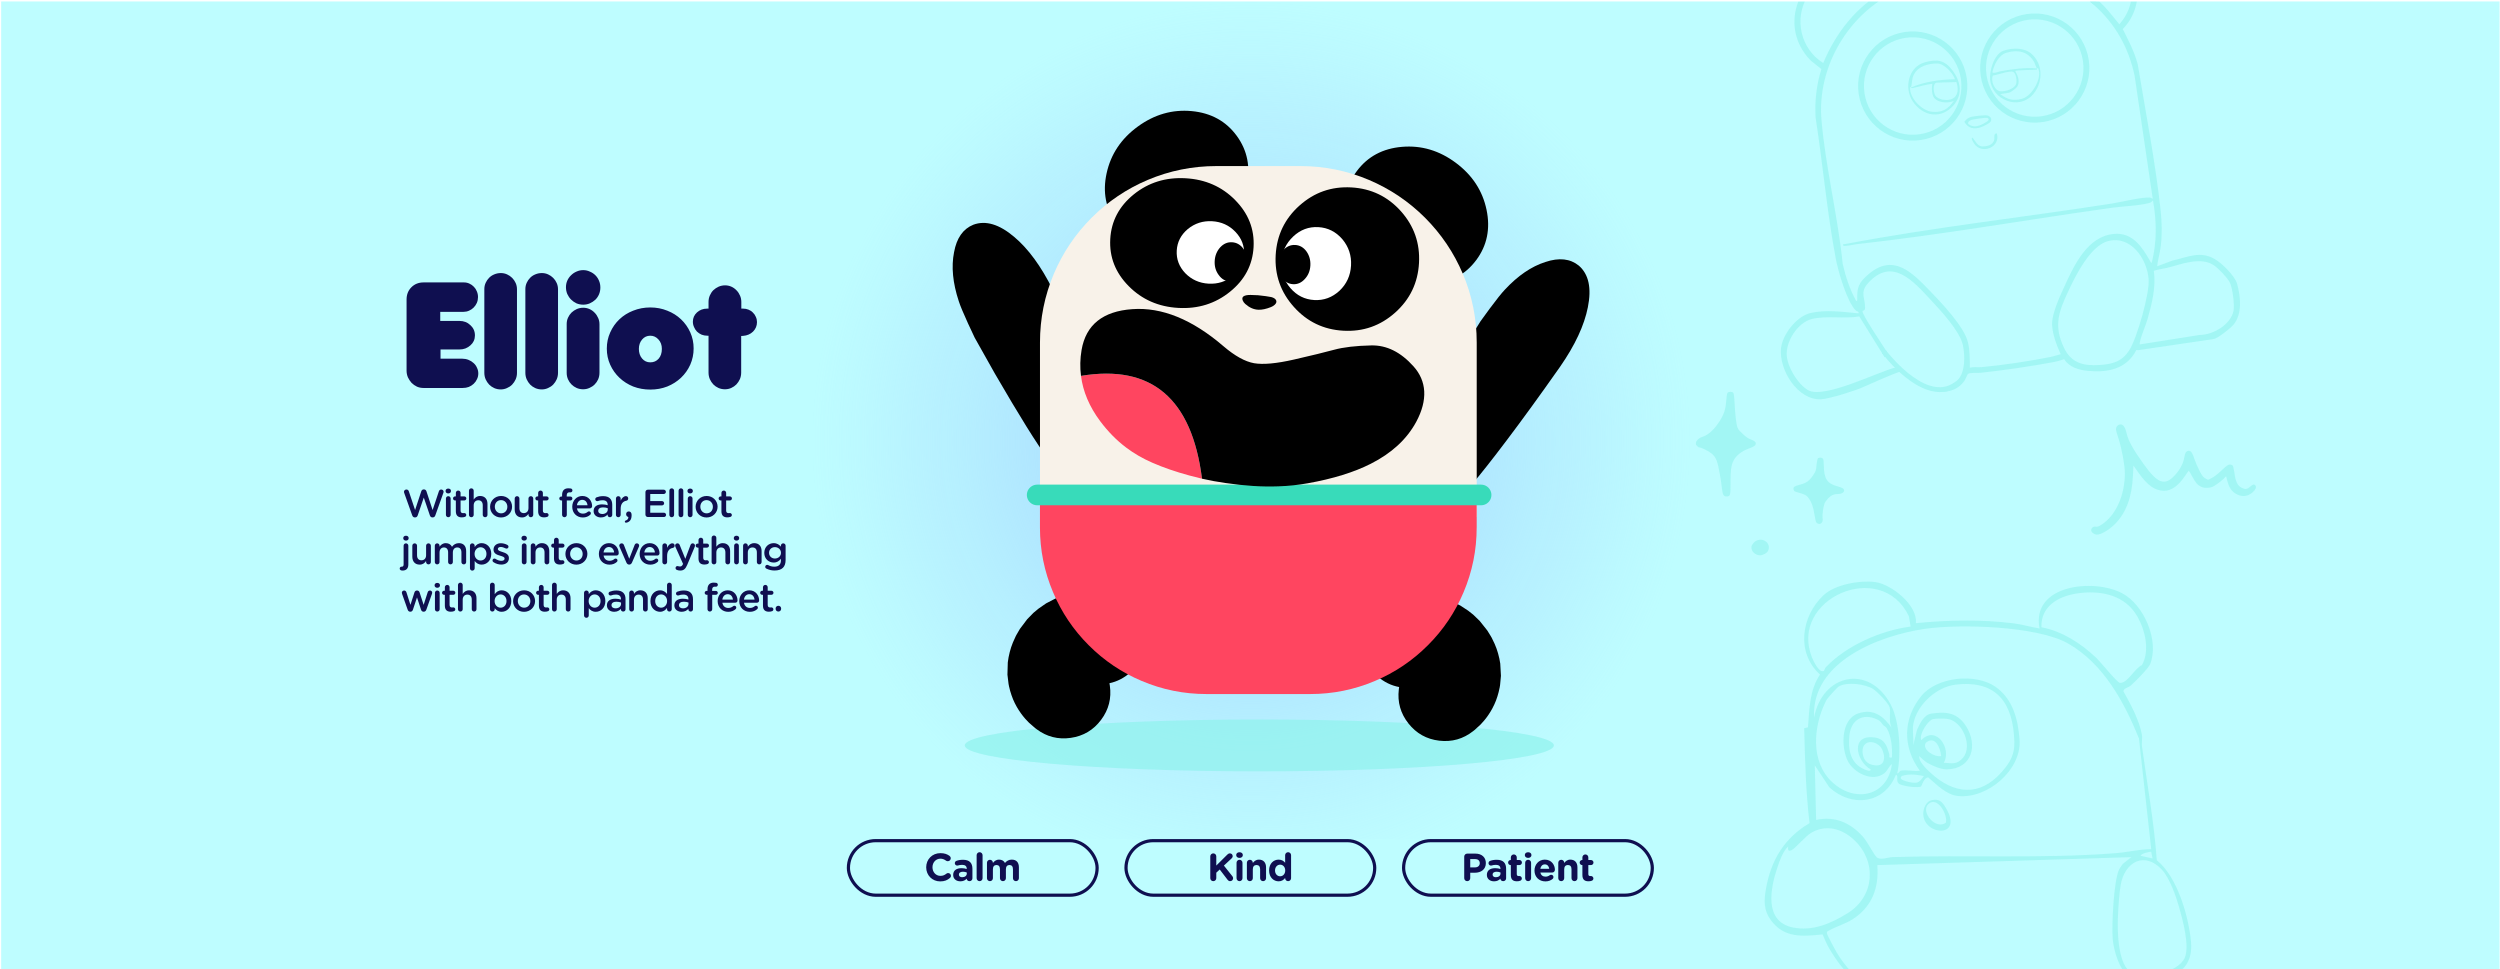 <svg xmlns="http://www.w3.org/2000/svg" width="1537" height="596" viewBox="0 0 1537 596" fill="none"><g clip-path="url(#clip0_334_779)"><rect width="1536" height="594.867" transform="translate(0.72 0.882)" fill="#BEFDFF"></rect><path d="M270.838 220.523H284.248C285.568 220.523 286.828 220.763 288.028 221.243C289.228 221.723 290.278 222.383 291.178 223.223C292.078 224.003 292.768 224.963 293.248 226.103C293.788 227.183 294.058 228.353 294.058 229.613C294.058 230.873 293.788 232.043 293.248 233.123C292.768 234.203 292.078 235.163 291.178 236.003C290.338 236.783 289.348 237.413 288.208 237.893C287.068 238.313 285.838 238.523 284.518 238.523H260.308C258.928 238.523 257.608 238.253 256.348 237.713C255.088 237.113 253.978 236.333 253.018 235.373C252.118 234.353 251.368 233.213 250.768 231.953C250.228 230.633 249.958 229.283 249.958 227.903V184.163C249.958 181.103 250.948 178.583 252.928 176.603C254.908 174.623 257.398 173.633 260.398 173.633H285.238C286.438 173.633 287.548 173.873 288.568 174.353C289.648 174.833 290.578 175.493 291.358 176.333C292.138 177.113 292.738 178.043 293.158 179.123C293.638 180.203 293.878 181.373 293.878 182.633C293.878 183.893 293.638 185.093 293.158 186.233C292.678 187.313 292.018 188.273 291.178 189.113C290.398 189.893 289.468 190.523 288.388 191.003C287.308 191.483 286.168 191.723 284.968 191.723H270.658V197.303H282.448C285.148 197.303 287.398 198.173 289.198 199.913C291.058 201.593 291.988 203.693 291.988 206.213C291.988 207.413 291.748 208.553 291.268 209.633C290.788 210.653 290.098 211.553 289.198 212.333C288.358 213.113 287.338 213.743 286.138 214.223C284.998 214.643 283.768 214.853 282.448 214.853H270.838V220.523ZM317.84 229.253C317.84 230.633 317.57 231.953 317.03 233.213C316.49 234.413 315.77 235.493 314.87 236.453C313.97 237.353 312.89 238.073 311.63 238.613C310.43 239.153 309.17 239.423 307.85 239.423C306.47 239.423 305.15 239.153 303.89 238.613C302.69 238.073 301.64 237.353 300.74 236.453C299.84 235.493 299.12 234.413 298.58 233.213C298.04 231.953 297.77 230.633 297.77 229.253V177.683C297.77 176.363 298.04 175.103 298.58 173.903C299.12 172.703 299.84 171.653 300.74 170.753C301.64 169.853 302.69 169.163 303.89 168.683C305.15 168.143 306.5 167.873 307.94 167.873C309.26 167.873 310.52 168.143 311.72 168.683C312.92 169.223 313.97 169.943 314.87 170.843C315.77 171.743 316.49 172.793 317.03 173.993C317.57 175.193 317.84 176.483 317.84 177.863V229.253ZM343.065 229.253C343.065 230.633 342.795 231.953 342.255 233.213C341.715 234.413 340.995 235.493 340.095 236.453C339.195 237.353 338.115 238.073 336.855 238.613C335.655 239.153 334.395 239.423 333.075 239.423C331.695 239.423 330.375 239.153 329.115 238.613C327.915 238.073 326.865 237.353 325.965 236.453C325.065 235.493 324.345 234.413 323.805 233.213C323.265 231.953 322.995 230.633 322.995 229.253V177.683C322.995 176.363 323.265 175.103 323.805 173.903C324.345 172.703 325.065 171.653 325.965 170.753C326.865 169.853 327.915 169.163 329.115 168.683C330.375 168.143 331.725 167.873 333.165 167.873C334.485 167.873 335.745 168.143 336.945 168.683C338.145 169.223 339.195 169.943 340.095 170.843C340.995 171.743 341.715 172.793 342.255 173.993C342.795 175.193 343.065 176.483 343.065 177.863V229.253ZM368.559 229.163C368.559 230.603 368.289 231.953 367.749 233.213C367.209 234.413 366.489 235.463 365.589 236.363C364.689 237.263 363.609 237.983 362.349 238.523C361.149 239.063 359.859 239.333 358.479 239.333C357.099 239.333 355.779 239.063 354.519 238.523C353.319 237.983 352.269 237.263 351.369 236.363C350.469 235.463 349.749 234.413 349.209 233.213C348.669 231.953 348.399 230.633 348.399 229.253V199.193C348.399 197.813 348.669 196.523 349.209 195.323C349.749 194.123 350.469 193.073 351.369 192.173C352.329 191.273 353.409 190.553 354.609 190.013C355.869 189.473 357.189 189.203 358.569 189.203C359.949 189.203 361.239 189.473 362.439 190.013C363.639 190.553 364.689 191.303 365.589 192.263C366.489 193.163 367.209 194.243 367.749 195.503C368.289 196.703 368.559 197.993 368.559 199.373V229.163ZM347.949 176.603C347.949 175.163 348.219 173.813 348.759 172.553C349.359 171.233 350.139 170.123 351.099 169.223C352.059 168.263 353.169 167.513 354.429 166.973C355.749 166.373 357.129 166.073 358.569 166.073C360.009 166.073 361.359 166.373 362.619 166.973C363.939 167.513 365.079 168.263 366.039 169.223C366.999 170.183 367.749 171.323 368.289 172.643C368.829 173.903 369.099 175.283 369.099 176.783C369.099 178.223 368.829 179.603 368.289 180.923C367.749 182.183 366.999 183.293 366.039 184.253C365.079 185.153 363.939 185.903 362.619 186.503C361.359 187.043 360.009 187.313 358.569 187.313C357.129 187.313 355.749 187.043 354.429 186.503C353.169 185.903 352.059 185.123 351.099 184.163C350.139 183.203 349.359 182.063 348.759 180.743C348.219 179.423 347.949 178.043 347.949 176.603ZM373.071 214.313C373.071 210.773 373.761 207.473 375.141 204.413C376.521 201.293 378.411 198.593 380.811 196.313C383.211 194.033 386.031 192.263 389.271 191.003C392.571 189.683 396.081 189.023 399.801 189.023C403.521 189.023 407.001 189.683 410.241 191.003C413.481 192.263 416.301 194.033 418.701 196.313C421.101 198.593 422.991 201.263 424.371 204.323C425.751 207.383 426.441 210.683 426.441 214.223C426.441 217.763 425.751 221.093 424.371 224.213C422.991 227.273 421.101 229.943 418.701 232.223C416.301 234.503 413.481 236.303 410.241 237.623C407.001 238.883 403.521 239.513 399.801 239.513C396.081 239.513 392.571 238.883 389.271 237.623C386.031 236.303 383.211 234.503 380.811 232.223C378.411 229.943 376.521 227.273 375.141 224.213C373.761 221.153 373.071 217.853 373.071 214.313ZM399.801 206.393C397.761 206.393 396.081 207.173 394.761 208.733C393.441 210.293 392.781 212.213 392.781 214.493C392.781 216.893 393.441 218.873 394.761 220.433C396.081 221.993 397.761 222.773 399.801 222.773C401.901 222.773 403.611 222.023 404.931 220.523C406.251 219.023 406.911 217.013 406.911 214.493C406.911 212.153 406.221 210.233 404.841 208.733C403.461 207.173 401.781 206.393 399.801 206.393ZM435.607 206.393H434.887C433.627 206.393 432.457 206.183 431.377 205.763C430.297 205.283 429.337 204.653 428.497 203.873C427.717 203.033 427.117 202.103 426.697 201.083C426.217 200.063 425.977 198.953 425.977 197.753C425.977 195.533 426.817 193.643 428.497 192.083C430.237 190.523 432.307 189.743 434.707 189.743H435.607V185.603C435.607 184.163 435.877 182.843 436.417 181.643C436.957 180.383 437.677 179.303 438.577 178.403C439.537 177.503 440.617 176.783 441.817 176.243C443.077 175.703 444.397 175.433 445.777 175.433C447.157 175.433 448.447 175.703 449.647 176.243C450.847 176.783 451.897 177.533 452.797 178.493C453.697 179.393 454.417 180.473 454.957 181.733C455.497 182.933 455.767 184.253 455.767 185.693V189.743H456.937C458.077 189.743 459.157 189.953 460.177 190.373C461.257 190.793 462.157 191.393 462.877 192.173C463.657 192.893 464.257 193.763 464.677 194.783C465.157 195.803 465.397 196.883 465.397 198.023C465.397 200.303 464.587 202.253 462.967 203.873C461.347 205.433 459.337 206.303 456.937 206.483L455.677 206.573V229.073C455.677 230.513 455.407 231.863 454.867 233.123C454.327 234.323 453.607 235.403 452.707 236.363C451.807 237.263 450.757 237.983 449.557 238.523C448.357 239.063 447.067 239.333 445.687 239.333C444.307 239.333 442.987 239.063 441.727 238.523C440.527 237.983 439.477 237.263 438.577 236.363C437.677 235.403 436.957 234.323 436.417 233.123C435.877 231.863 435.607 230.513 435.607 229.073V206.393Z" fill="#0F0F50"></path><path d="M253.444 316.879L248.476 302.959C248.404 302.791 248.356 302.575 248.356 302.383C248.356 301.567 249.052 300.943 249.868 300.943C250.588 300.943 251.14 301.399 251.332 302.023L255.196 313.567L258.988 302.071C259.228 301.375 259.732 300.895 260.476 300.895H260.692C261.436 300.895 261.964 301.375 262.18 302.071L265.972 313.567L269.836 301.999C270.052 301.399 270.556 300.943 271.276 300.943C272.068 300.943 272.74 301.567 272.74 302.359C272.74 302.551 272.668 302.791 272.596 302.959L267.628 316.879C267.364 317.623 266.812 318.103 266.092 318.103H265.804C265.084 318.103 264.556 317.647 264.292 316.879L260.548 305.911L256.804 316.879C256.54 317.647 255.988 318.103 255.268 318.103H254.98C254.26 318.103 253.732 317.647 253.444 316.879ZM273.939 301.927V301.783C273.939 300.919 274.659 300.367 275.595 300.367C276.531 300.367 277.251 300.919 277.251 301.783V301.927C277.251 302.791 276.531 303.367 275.595 303.367C274.659 303.367 273.939 302.791 273.939 301.927ZM274.155 316.543V306.511C274.155 305.695 274.779 305.047 275.595 305.047C276.411 305.047 277.059 305.695 277.059 306.511V316.543C277.059 317.359 276.411 317.983 275.595 317.983C274.803 317.983 274.155 317.359 274.155 316.543ZM283.902 318.079C281.766 318.079 280.254 317.143 280.254 314.359V307.687H279.774C279.078 307.687 278.526 307.135 278.526 306.439C278.526 305.743 279.078 305.191 279.774 305.191H280.254V303.031C280.254 302.239 280.902 301.591 281.718 301.591C282.51 301.591 283.158 302.239 283.158 303.031V305.191H285.438C286.134 305.191 286.71 305.743 286.71 306.439C286.71 307.135 286.134 307.687 285.438 307.687H283.158V313.903C283.158 315.031 283.734 315.487 284.718 315.487C285.054 315.487 285.342 315.415 285.438 315.415C286.086 315.415 286.662 315.943 286.662 316.615C286.662 317.143 286.302 317.575 285.894 317.743C285.27 317.959 284.67 318.079 283.902 318.079ZM288.322 316.543V301.663C288.322 300.871 288.946 300.223 289.762 300.223C290.578 300.223 291.226 300.871 291.226 301.663V307.135C292.042 305.959 293.218 304.927 295.186 304.927C298.042 304.927 299.698 306.847 299.698 309.775V316.543C299.698 317.359 299.074 317.983 298.258 317.983C297.442 317.983 296.794 317.359 296.794 316.543V310.663C296.794 308.695 295.81 307.567 294.082 307.567C292.402 307.567 291.226 308.743 291.226 310.711V316.543C291.226 317.359 290.578 317.983 289.762 317.983C288.97 317.983 288.322 317.359 288.322 316.543ZM308.028 318.151C304.164 318.151 301.308 315.199 301.308 311.599V311.551C301.308 307.927 304.188 304.927 308.076 304.927C311.964 304.927 314.82 307.879 314.82 311.503V311.551C314.82 315.151 311.94 318.151 308.028 318.151ZM308.076 315.607C310.428 315.607 311.916 313.783 311.916 311.599V311.551C311.916 309.319 310.308 307.471 308.028 307.471C305.7 307.471 304.212 309.295 304.212 311.503V311.551C304.212 313.759 305.82 315.607 308.076 315.607ZM327.834 306.511V316.543C327.834 317.335 327.186 317.983 326.37 317.983C325.578 317.983 324.906 317.359 324.906 316.543V315.895C324.09 317.095 322.914 318.127 320.946 318.127C318.09 318.127 316.434 316.207 316.434 313.255V306.511C316.434 305.695 317.082 305.047 317.874 305.047C318.69 305.047 319.338 305.695 319.338 306.511V312.391C319.338 314.359 320.322 315.463 322.05 315.463C323.73 315.463 324.906 314.311 324.906 312.343V306.511C324.906 305.695 325.554 305.047 326.37 305.047C327.162 305.047 327.834 305.695 327.834 306.511ZM334.509 318.079C332.373 318.079 330.861 317.143 330.861 314.359V307.687H330.381C329.685 307.687 329.133 307.135 329.133 306.439C329.133 305.743 329.685 305.191 330.381 305.191H330.861V303.031C330.861 302.239 331.509 301.591 332.325 301.591C333.117 301.591 333.765 302.239 333.765 303.031V305.191H336.045C336.741 305.191 337.317 305.743 337.317 306.439C337.317 307.135 336.741 307.687 336.045 307.687H333.765V313.903C333.765 315.031 334.341 315.487 335.325 315.487C335.661 315.487 335.949 315.415 336.045 315.415C336.693 315.415 337.269 315.943 337.269 316.615C337.269 317.143 336.909 317.575 336.501 317.743C335.877 317.959 335.277 318.079 334.509 318.079ZM345.571 316.543V307.687H345.067C344.395 307.687 343.843 307.159 343.843 306.487C343.843 305.815 344.395 305.263 345.067 305.263H345.571V304.327C345.571 302.935 345.931 301.879 346.603 301.207C347.275 300.535 348.211 300.199 349.459 300.199C350.035 300.199 350.515 300.247 350.923 300.319C351.451 300.391 351.931 300.871 351.931 301.519C351.931 302.191 351.379 302.743 350.707 302.719C350.539 302.695 350.299 302.671 350.107 302.671C349.003 302.671 348.427 303.271 348.427 304.591V305.287H350.683C351.379 305.287 351.907 305.815 351.907 306.487C351.907 307.159 351.355 307.687 350.683 307.687H348.475V316.543C348.475 317.335 347.827 317.983 347.011 317.983C346.219 317.983 345.571 317.335 345.571 316.543ZM354.696 310.639H361.2C361.008 308.767 359.904 307.303 357.984 307.303C356.208 307.303 354.96 308.671 354.696 310.639ZM362.88 316.471C361.728 317.503 360.288 318.151 358.32 318.151C354.648 318.151 351.816 315.487 351.816 311.575V311.527C351.816 307.903 354.384 304.927 358.008 304.927C362.04 304.927 364.032 308.239 364.032 311.167C364.032 311.983 363.408 312.559 362.664 312.559H354.72C355.032 314.623 356.496 315.775 358.368 315.775C359.592 315.775 360.552 315.343 361.368 314.671C361.584 314.503 361.776 314.407 362.112 314.407C362.76 314.407 363.264 314.911 363.264 315.583C363.264 315.943 363.096 316.255 362.88 316.471ZM369.445 318.127C367.069 318.127 364.957 316.759 364.957 314.215V314.167C364.957 311.431 367.093 310.087 370.189 310.087C371.605 310.087 372.613 310.303 373.597 310.615V310.303C373.597 308.503 372.493 307.543 370.453 307.543C369.349 307.543 368.437 307.735 367.645 308.047C367.477 308.095 367.333 308.119 367.189 308.119C366.517 308.119 365.965 307.591 365.965 306.919C365.965 306.391 366.325 305.935 366.757 305.767C367.957 305.311 369.181 305.023 370.837 305.023C372.733 305.023 374.149 305.527 375.037 306.439C375.973 307.351 376.405 308.695 376.405 310.351V316.591C376.405 317.383 375.781 317.983 374.989 317.983C374.149 317.983 373.573 317.407 373.573 316.759V316.279C372.709 317.311 371.389 318.127 369.445 318.127ZM370.261 316.015C372.181 316.015 373.645 314.911 373.645 313.303V312.439C372.901 312.151 371.917 311.935 370.765 311.935C368.893 311.935 367.789 312.727 367.789 314.047V314.095C367.789 315.319 368.869 316.015 370.261 316.015ZM378.683 316.543V306.511C378.683 305.695 379.307 305.047 380.123 305.047C380.939 305.047 381.587 305.695 381.587 306.511V307.807C382.259 306.223 383.507 305.023 384.779 305.023C385.691 305.023 386.219 305.623 386.219 306.463C386.219 307.231 385.715 307.735 385.067 307.855C383.003 308.215 381.587 309.799 381.587 312.799V316.543C381.587 317.335 380.939 317.983 380.123 317.983C379.331 317.983 378.683 317.359 378.683 316.543ZM384.136 320.671C384.136 320.335 384.376 320.095 384.688 320.023C385.792 319.663 386.368 318.919 386.32 317.863C385.624 317.671 384.952 317.095 384.952 316.231V316.039C384.952 315.127 385.6 314.431 386.584 314.431C387.664 314.431 388.312 315.247 388.312 316.543V316.807C388.312 318.439 387.88 319.543 387.136 320.311C386.488 320.935 385.552 321.343 384.88 321.343C384.376 321.343 384.136 321.031 384.136 320.671ZM398.305 317.863C397.465 317.863 396.817 317.215 396.817 316.375V302.551C396.817 301.711 397.465 301.063 398.305 301.063H408.073C408.793 301.063 409.393 301.663 409.393 302.383C409.393 303.127 408.793 303.703 408.073 303.703H399.769V308.071H406.993C407.713 308.071 408.313 308.671 408.313 309.415C408.313 310.135 407.713 310.711 406.993 310.711H399.769V315.223H408.193C408.913 315.223 409.513 315.823 409.513 316.543C409.513 317.287 408.913 317.863 408.193 317.863H398.305ZM411.527 316.543V301.663C411.527 300.871 412.151 300.223 412.967 300.223C413.783 300.223 414.431 300.871 414.431 301.663V316.543C414.431 317.359 413.783 317.983 412.967 317.983C412.175 317.983 411.527 317.359 411.527 316.543ZM417.194 316.543V301.663C417.194 300.871 417.818 300.223 418.634 300.223C419.45 300.223 420.098 300.871 420.098 301.663V316.543C420.098 317.359 419.45 317.983 418.634 317.983C417.842 317.983 417.194 317.359 417.194 316.543ZM422.646 301.927V301.783C422.646 300.919 423.366 300.367 424.302 300.367C425.238 300.367 425.958 300.919 425.958 301.783V301.927C425.958 302.791 425.238 303.367 424.302 303.367C423.366 303.367 422.646 302.791 422.646 301.927ZM422.862 316.543V306.511C422.862 305.695 423.486 305.047 424.302 305.047C425.118 305.047 425.766 305.695 425.766 306.511V316.543C425.766 317.359 425.118 317.983 424.302 317.983C423.51 317.983 422.862 317.359 422.862 316.543ZM434.385 318.151C430.521 318.151 427.665 315.199 427.665 311.599V311.551C427.665 307.927 430.545 304.927 434.433 304.927C438.321 304.927 441.177 307.879 441.177 311.503V311.551C441.177 315.151 438.297 318.151 434.385 318.151ZM434.433 315.607C436.785 315.607 438.273 313.783 438.273 311.599V311.551C438.273 309.319 436.665 307.471 434.385 307.471C432.057 307.471 430.569 309.295 430.569 311.503V311.551C430.569 313.759 432.177 315.607 434.433 315.607ZM447.182 318.079C445.046 318.079 443.534 317.143 443.534 314.359V307.687H443.054C442.358 307.687 441.806 307.135 441.806 306.439C441.806 305.743 442.358 305.191 443.054 305.191H443.534V303.031C443.534 302.239 444.182 301.591 444.998 301.591C445.79 301.591 446.438 302.239 446.438 303.031V305.191H448.718C449.414 305.191 449.99 305.743 449.99 306.439C449.99 307.135 449.414 307.687 448.718 307.687H446.438V313.903C446.438 315.031 447.014 315.487 447.998 315.487C448.334 315.487 448.622 315.415 448.718 315.415C449.366 315.415 449.942 315.943 449.942 316.615C449.942 317.143 449.582 317.575 449.174 317.743C448.55 317.959 447.95 318.079 447.182 318.079ZM247.54 350.775H247.324C246.412 350.751 245.74 350.367 245.74 349.575C245.74 348.855 246.268 348.375 246.892 348.375C246.94 348.375 247.036 348.399 247.06 348.399C247.708 348.399 248.14 347.991 248.14 347.031V335.511C248.14 334.695 248.764 334.047 249.58 334.047C250.396 334.047 251.044 334.695 251.044 335.511V347.031C251.044 349.599 249.676 350.775 247.54 350.775ZM247.924 330.927V330.783C247.924 329.919 248.644 329.367 249.58 329.367C250.516 329.367 251.236 329.919 251.236 330.783V330.927C251.236 331.791 250.516 332.367 249.58 332.367C248.644 332.367 247.924 331.791 247.924 330.927ZM264.895 335.511V345.543C264.895 346.335 264.247 346.983 263.431 346.983C262.639 346.983 261.967 346.359 261.967 345.543V344.895C261.151 346.095 259.975 347.127 258.007 347.127C255.151 347.127 253.495 345.207 253.495 342.255V335.511C253.495 334.695 254.143 334.047 254.935 334.047C255.751 334.047 256.399 334.695 256.399 335.511V341.391C256.399 343.359 257.383 344.463 259.111 344.463C260.791 344.463 261.967 343.311 261.967 341.343V335.511C261.967 334.695 262.615 334.047 263.431 334.047C264.223 334.047 264.895 334.695 264.895 335.511ZM267.322 345.543V335.511C267.322 334.695 267.946 334.047 268.762 334.047C269.578 334.047 270.226 334.695 270.226 335.511V336.111C271.042 334.983 272.146 333.927 274.09 333.927C275.914 333.927 277.21 334.815 277.882 336.159C278.89 334.815 280.234 333.927 282.154 333.927C284.914 333.927 286.594 335.679 286.594 338.775V345.543C286.594 346.359 285.97 346.983 285.154 346.983C284.338 346.983 283.69 346.359 283.69 345.543V339.663C283.69 337.647 282.754 336.567 281.122 336.567C279.538 336.567 278.41 337.671 278.41 339.711V345.543C278.41 346.359 277.762 346.983 276.97 346.983C276.154 346.983 275.506 346.359 275.506 345.543V339.639C275.506 337.671 274.546 336.567 272.938 336.567C271.33 336.567 270.226 337.767 270.226 339.711V345.543C270.226 346.359 269.578 346.983 268.762 346.983C267.97 346.983 267.322 346.359 267.322 345.543ZM288.926 349.383V335.511C288.926 334.695 289.55 334.047 290.366 334.047C291.182 334.047 291.83 334.695 291.83 335.511V336.303C292.766 334.983 294.086 333.927 296.15 333.927C299.126 333.927 302.03 336.279 302.03 340.503V340.551C302.03 344.751 299.15 347.127 296.15 347.127C294.038 347.127 292.718 346.071 291.83 344.895V349.383C291.83 350.199 291.182 350.823 290.366 350.823C289.574 350.823 288.926 350.199 288.926 349.383ZM295.454 344.607C297.446 344.607 299.078 343.047 299.078 340.551V340.503C299.078 338.055 297.422 336.447 295.454 336.447C293.486 336.447 291.758 338.079 291.758 340.503V340.551C291.758 342.975 293.486 344.607 295.454 344.607ZM308.172 347.103C306.564 347.103 304.812 346.599 303.348 345.591C303.036 345.423 302.796 345.063 302.796 344.583C302.796 343.935 303.3 343.407 303.972 343.407C304.212 343.407 304.428 343.479 304.596 343.575C305.82 344.391 307.092 344.799 308.244 344.799C309.492 344.799 310.212 344.271 310.212 343.431V343.383C310.212 342.399 308.868 342.063 307.38 341.607C305.508 341.079 303.42 340.311 303.42 337.887V337.839C303.42 335.439 305.412 333.975 307.932 333.975C309.276 333.975 310.692 334.359 311.916 335.007C312.324 335.223 312.612 335.607 312.612 336.111C312.612 336.783 312.084 337.287 311.412 337.287C311.172 337.287 311.028 337.239 310.836 337.143C309.804 336.615 308.748 336.279 307.86 336.279C306.732 336.279 306.084 336.807 306.084 337.527V337.575C306.084 338.511 307.452 338.895 308.94 339.375C310.788 339.951 312.876 340.791 312.876 343.071V343.119C312.876 345.783 310.812 347.103 308.172 347.103ZM320.599 330.927V330.783C320.599 329.919 321.319 329.367 322.255 329.367C323.191 329.367 323.911 329.919 323.911 330.783V330.927C323.911 331.791 323.191 332.367 322.255 332.367C321.319 332.367 320.599 331.791 320.599 330.927ZM320.815 345.543V335.511C320.815 334.695 321.439 334.047 322.255 334.047C323.071 334.047 323.719 334.695 323.719 335.511V345.543C323.719 346.359 323.071 346.983 322.255 346.983C321.463 346.983 320.815 346.359 320.815 345.543ZM326.314 345.543V335.511C326.314 334.695 326.938 334.047 327.754 334.047C328.57 334.047 329.218 334.695 329.218 335.511V336.135C330.034 334.959 331.21 333.927 333.178 333.927C336.034 333.927 337.69 335.847 337.69 338.775V345.543C337.69 346.359 337.066 346.983 336.25 346.983C335.434 346.983 334.786 346.359 334.786 345.543V339.663C334.786 337.695 333.802 336.567 332.074 336.567C330.394 336.567 329.218 337.743 329.218 339.711V345.543C329.218 346.359 328.57 346.983 327.754 346.983C326.962 346.983 326.314 346.359 326.314 345.543ZM344.245 347.079C342.109 347.079 340.597 346.143 340.597 343.359V336.687H340.117C339.421 336.687 338.869 336.135 338.869 335.439C338.869 334.743 339.421 334.191 340.117 334.191H340.597V332.031C340.597 331.239 341.245 330.591 342.061 330.591C342.853 330.591 343.501 331.239 343.501 332.031V334.191H345.781C346.477 334.191 347.053 334.743 347.053 335.439C347.053 336.135 346.477 336.687 345.781 336.687H343.501V342.903C343.501 344.031 344.077 344.487 345.061 344.487C345.397 344.487 345.685 344.415 345.781 344.415C346.429 344.415 347.005 344.943 347.005 345.615C347.005 346.143 346.645 346.575 346.237 346.743C345.613 346.959 345.013 347.079 344.245 347.079ZM354.336 347.151C350.472 347.151 347.616 344.199 347.616 340.599V340.551C347.616 336.927 350.496 333.927 354.384 333.927C358.272 333.927 361.128 336.879 361.128 340.503V340.551C361.128 344.151 358.248 347.151 354.336 347.151ZM354.384 344.607C356.736 344.607 358.224 342.783 358.224 340.599V340.551C358.224 338.319 356.616 336.471 354.336 336.471C352.008 336.471 350.52 338.295 350.52 340.503V340.551C350.52 342.759 352.128 344.607 354.384 344.607ZM371.065 339.639H377.569C377.377 337.767 376.273 336.303 374.353 336.303C372.577 336.303 371.329 337.671 371.065 339.639ZM379.249 345.471C378.097 346.503 376.657 347.151 374.689 347.151C371.017 347.151 368.185 344.487 368.185 340.575V340.527C368.185 336.903 370.753 333.927 374.377 333.927C378.409 333.927 380.401 337.239 380.401 340.167C380.401 340.983 379.777 341.559 379.033 341.559H371.089C371.401 343.623 372.865 344.775 374.737 344.775C375.961 344.775 376.921 344.343 377.737 343.671C377.953 343.503 378.145 343.407 378.481 343.407C379.129 343.407 379.633 343.911 379.633 344.583C379.633 344.943 379.465 345.255 379.249 345.471ZM388.562 345.831C388.226 346.575 387.698 347.103 386.906 347.103H386.762C385.97 347.103 385.442 346.599 385.106 345.831L380.882 336.159C380.81 335.943 380.714 335.703 380.714 335.439C380.714 334.719 381.362 334.047 382.154 334.047C382.946 334.047 383.354 334.503 383.594 335.103L386.858 343.503L390.17 335.055C390.386 334.551 390.77 334.047 391.538 334.047C392.33 334.047 392.954 334.647 392.954 335.439C392.954 335.703 392.858 335.991 392.786 336.135L388.562 345.831ZM396.134 339.639H402.638C402.446 337.767 401.342 336.303 399.422 336.303C397.646 336.303 396.398 337.671 396.134 339.639ZM404.318 345.471C403.166 346.503 401.726 347.151 399.758 347.151C396.086 347.151 393.254 344.487 393.254 340.575V340.527C393.254 336.903 395.822 333.927 399.446 333.927C403.478 333.927 405.47 337.239 405.47 340.167C405.47 340.983 404.846 341.559 404.102 341.559H396.158C396.47 343.623 397.934 344.775 399.806 344.775C401.03 344.775 401.99 344.343 402.806 343.671C403.022 343.503 403.214 343.407 403.55 343.407C404.198 343.407 404.702 343.911 404.702 344.583C404.702 344.943 404.534 345.255 404.318 345.471ZM407.234 345.543V335.511C407.234 334.695 407.858 334.047 408.674 334.047C409.49 334.047 410.138 334.695 410.138 335.511V336.807C410.81 335.223 412.058 334.023 413.33 334.023C414.242 334.023 414.77 334.623 414.77 335.463C414.77 336.231 414.266 336.735 413.618 336.855C411.554 337.215 410.138 338.799 410.138 341.799V345.543C410.138 346.335 409.49 346.983 408.674 346.983C407.882 346.983 407.234 346.359 407.234 345.543ZM418.252 350.775C417.436 350.775 416.836 350.655 416.236 350.415C415.804 350.271 415.324 349.911 415.324 349.215C415.324 348.495 415.876 348.015 416.5 348.015C416.74 348.015 416.884 348.063 417.028 348.111C417.364 348.207 417.628 348.279 418.036 348.279C418.9 348.279 419.356 347.919 419.836 346.935L419.932 346.671L415.228 336.159C415.132 335.943 415.06 335.655 415.06 335.463C415.06 334.647 415.684 334.047 416.5 334.047C417.244 334.047 417.652 334.479 417.916 335.151L421.324 343.575L424.492 335.151C424.732 334.551 425.14 334.047 425.884 334.047C426.652 334.047 427.276 334.647 427.276 335.415C427.276 335.655 427.204 335.967 427.156 336.111L422.524 347.223C421.444 349.815 420.292 350.775 418.252 350.775ZM433.082 347.079C430.946 347.079 429.434 346.143 429.434 343.359V336.687H428.954C428.258 336.687 427.706 336.135 427.706 335.439C427.706 334.743 428.258 334.191 428.954 334.191H429.434V332.031C429.434 331.239 430.082 330.591 430.898 330.591C431.69 330.591 432.338 331.239 432.338 332.031V334.191H434.618C435.314 334.191 435.89 334.743 435.89 335.439C435.89 336.135 435.314 336.687 434.618 336.687H432.338V342.903C432.338 344.031 432.914 344.487 433.898 344.487C434.234 344.487 434.522 344.415 434.618 344.415C435.266 344.415 435.842 344.943 435.842 345.615C435.842 346.143 435.482 346.575 435.074 346.743C434.45 346.959 433.85 347.079 433.082 347.079ZM437.501 345.543V330.663C437.501 329.871 438.125 329.223 438.941 329.223C439.757 329.223 440.405 329.871 440.405 330.663V336.135C441.221 334.959 442.397 333.927 444.365 333.927C447.221 333.927 448.877 335.847 448.877 338.775V345.543C448.877 346.359 448.253 346.983 447.437 346.983C446.621 346.983 445.973 346.359 445.973 345.543V339.663C445.973 337.695 444.989 336.567 443.261 336.567C441.581 336.567 440.405 337.743 440.405 339.711V345.543C440.405 346.359 439.757 346.983 438.941 346.983C438.149 346.983 437.501 346.359 437.501 345.543ZM451.136 330.927V330.783C451.136 329.919 451.856 329.367 452.792 329.367C453.728 329.367 454.448 329.919 454.448 330.783V330.927C454.448 331.791 453.728 332.367 452.792 332.367C451.856 332.367 451.136 331.791 451.136 330.927ZM451.352 345.543V335.511C451.352 334.695 451.976 334.047 452.792 334.047C453.608 334.047 454.256 334.695 454.256 335.511V345.543C454.256 346.359 453.608 346.983 452.792 346.983C452 346.983 451.352 346.359 451.352 345.543ZM456.851 345.543V335.511C456.851 334.695 457.475 334.047 458.291 334.047C459.107 334.047 459.755 334.695 459.755 335.511V336.135C460.571 334.959 461.747 333.927 463.715 333.927C466.571 333.927 468.227 335.847 468.227 338.775V345.543C468.227 346.359 467.603 346.983 466.787 346.983C465.971 346.983 465.323 346.359 465.323 345.543V339.663C465.323 337.695 464.339 336.567 462.611 336.567C460.931 336.567 459.755 337.743 459.755 339.711V345.543C459.755 346.359 459.107 346.983 458.291 346.983C457.499 346.983 456.851 346.359 456.851 345.543ZM476.174 350.751C474.398 350.751 472.814 350.367 471.278 349.623C470.774 349.431 470.462 349.023 470.462 348.471C470.462 347.823 471.014 347.271 471.686 347.271C471.902 347.271 472.07 347.319 472.214 347.391C473.366 348.039 474.638 348.399 476.102 348.399C478.694 348.399 480.11 347.055 480.11 344.511V343.527C479.054 344.895 477.734 345.855 475.646 345.855C472.67 345.855 469.886 343.647 469.886 339.927V339.879C469.886 336.135 472.694 333.927 475.646 333.927C477.782 333.927 479.102 334.911 480.086 336.087V335.487C480.086 334.695 480.734 334.047 481.526 334.047C482.342 334.047 482.99 334.695 482.99 335.511V344.271C482.99 346.407 482.438 347.991 481.382 349.047C480.23 350.199 478.454 350.751 476.174 350.751ZM476.414 343.383C478.43 343.383 480.134 341.967 480.134 339.903V339.855C480.134 337.791 478.43 336.375 476.414 336.375C474.398 336.375 472.814 337.767 472.814 339.855V339.903C472.814 341.967 474.422 343.383 476.414 343.383ZM252.22 376.079C251.5 376.079 250.9 375.671 250.612 374.783L247.204 365.135C247.132 364.943 247.06 364.631 247.06 364.391C247.06 363.695 247.612 363.047 248.476 363.047C249.196 363.047 249.676 363.527 249.892 364.199L252.34 371.879L254.812 364.199C255.028 363.527 255.556 363.047 256.3 363.047H256.468C257.212 363.047 257.74 363.527 257.956 364.199L260.452 371.879L262.924 364.175C263.116 363.551 263.572 363.047 264.34 363.047C265.132 363.047 265.708 363.671 265.708 364.391C265.708 364.607 265.636 364.895 265.588 365.039L262.132 374.783C261.82 375.671 261.22 376.079 260.524 376.079H260.428C259.708 376.079 259.108 375.671 258.844 374.831L256.372 367.295L253.876 374.831C253.612 375.671 253.012 376.079 252.316 376.079H252.22ZM267.185 359.927V359.783C267.185 358.919 267.905 358.367 268.841 358.367C269.777 358.367 270.497 358.919 270.497 359.783V359.927C270.497 360.791 269.777 361.367 268.841 361.367C267.905 361.367 267.185 360.791 267.185 359.927ZM267.401 374.543V364.511C267.401 363.695 268.025 363.047 268.841 363.047C269.657 363.047 270.305 363.695 270.305 364.511V374.543C270.305 375.359 269.657 375.983 268.841 375.983C268.049 375.983 267.401 375.359 267.401 374.543ZM277.148 376.079C275.012 376.079 273.5 375.143 273.5 372.359V365.687H273.02C272.324 365.687 271.772 365.135 271.772 364.439C271.772 363.743 272.324 363.191 273.02 363.191H273.5V361.031C273.5 360.239 274.148 359.591 274.964 359.591C275.756 359.591 276.404 360.239 276.404 361.031V363.191H278.684C279.38 363.191 279.956 363.743 279.956 364.439C279.956 365.135 279.38 365.687 278.684 365.687H276.404V371.903C276.404 373.031 276.98 373.487 277.964 373.487C278.3 373.487 278.588 373.415 278.684 373.415C279.332 373.415 279.908 373.943 279.908 374.615C279.908 375.143 279.548 375.575 279.14 375.743C278.516 375.959 277.916 376.079 277.148 376.079ZM281.567 374.543V359.663C281.567 358.871 282.191 358.223 283.007 358.223C283.823 358.223 284.471 358.871 284.471 359.663V365.135C285.287 363.959 286.463 362.927 288.431 362.927C291.287 362.927 292.943 364.847 292.943 367.775V374.543C292.943 375.359 292.319 375.983 291.503 375.983C290.687 375.983 290.039 375.359 290.039 374.543V368.663C290.039 366.695 289.055 365.567 287.327 365.567C285.647 365.567 284.471 366.743 284.471 368.711V374.543C284.471 375.359 283.823 375.983 283.007 375.983C282.215 375.983 281.567 375.359 281.567 374.543ZM301.245 374.543V359.663C301.245 358.847 301.869 358.223 302.685 358.223C303.501 358.223 304.149 358.847 304.149 359.663V365.303C305.085 363.983 306.405 362.927 308.469 362.927C311.445 362.927 314.349 365.279 314.349 369.503V369.551C314.349 373.751 311.469 376.127 308.469 376.127C306.357 376.127 305.037 375.071 304.149 373.895V374.543C304.149 375.335 303.501 375.983 302.685 375.983C301.893 375.983 301.245 375.335 301.245 374.543ZM307.773 373.607C309.765 373.607 311.397 372.047 311.397 369.551V369.503C311.397 367.055 309.741 365.447 307.773 365.447C305.805 365.447 304.077 367.079 304.077 369.503V369.551C304.077 371.975 305.805 373.607 307.773 373.607ZM322.171 376.151C318.307 376.151 315.451 373.199 315.451 369.599V369.551C315.451 365.927 318.331 362.927 322.219 362.927C326.107 362.927 328.963 365.879 328.963 369.503V369.551C328.963 373.151 326.083 376.151 322.171 376.151ZM322.219 373.607C324.571 373.607 326.059 371.783 326.059 369.599V369.551C326.059 367.319 324.451 365.471 322.171 365.471C319.843 365.471 318.355 367.295 318.355 369.503V369.551C318.355 371.759 319.963 373.607 322.219 373.607ZM334.968 376.079C332.832 376.079 331.32 375.143 331.32 372.359V365.687H330.84C330.144 365.687 329.592 365.135 329.592 364.439C329.592 363.743 330.144 363.191 330.84 363.191H331.32V361.031C331.32 360.239 331.968 359.591 332.784 359.591C333.576 359.591 334.224 360.239 334.224 361.031V363.191H336.504C337.2 363.191 337.776 363.743 337.776 364.439C337.776 365.135 337.2 365.687 336.504 365.687H334.224V371.903C334.224 373.031 334.8 373.487 335.784 373.487C336.12 373.487 336.408 373.415 336.504 373.415C337.152 373.415 337.728 373.943 337.728 374.615C337.728 375.143 337.368 375.575 336.96 375.743C336.336 375.959 335.736 376.079 334.968 376.079ZM339.387 374.543V359.663C339.387 358.871 340.011 358.223 340.827 358.223C341.643 358.223 342.291 358.871 342.291 359.663V365.135C343.107 363.959 344.283 362.927 346.251 362.927C349.107 362.927 350.763 364.847 350.763 367.775V374.543C350.763 375.359 350.139 375.983 349.323 375.983C348.507 375.983 347.859 375.359 347.859 374.543V368.663C347.859 366.695 346.875 365.567 345.147 365.567C343.467 365.567 342.291 366.743 342.291 368.711V374.543C342.291 375.359 341.643 375.983 340.827 375.983C340.035 375.983 339.387 375.359 339.387 374.543ZM359.065 378.383V364.511C359.065 363.695 359.689 363.047 360.505 363.047C361.321 363.047 361.969 363.695 361.969 364.511V365.303C362.905 363.983 364.225 362.927 366.289 362.927C369.265 362.927 372.169 365.279 372.169 369.503V369.551C372.169 373.751 369.289 376.127 366.289 376.127C364.177 376.127 362.857 375.071 361.969 373.895V378.383C361.969 379.199 361.321 379.823 360.505 379.823C359.713 379.823 359.065 379.199 359.065 378.383ZM365.593 373.607C367.585 373.607 369.217 372.047 369.217 369.551V369.503C369.217 367.055 367.561 365.447 365.593 365.447C363.625 365.447 361.897 367.079 361.897 369.503V369.551C361.897 371.975 363.625 373.607 365.593 373.607ZM377.615 376.127C375.239 376.127 373.127 374.759 373.127 372.215V372.167C373.127 369.431 375.263 368.087 378.359 368.087C379.775 368.087 380.783 368.303 381.767 368.615V368.303C381.767 366.503 380.663 365.543 378.623 365.543C377.519 365.543 376.607 365.735 375.815 366.047C375.647 366.095 375.503 366.119 375.359 366.119C374.687 366.119 374.135 365.591 374.135 364.919C374.135 364.391 374.495 363.935 374.927 363.767C376.127 363.311 377.351 363.023 379.007 363.023C380.903 363.023 382.319 363.527 383.207 364.439C384.143 365.351 384.575 366.695 384.575 368.351V374.591C384.575 375.383 383.951 375.983 383.159 375.983C382.319 375.983 381.743 375.407 381.743 374.759V374.279C380.879 375.311 379.559 376.127 377.615 376.127ZM378.431 374.015C380.351 374.015 381.815 372.911 381.815 371.303V370.439C381.071 370.151 380.087 369.935 378.935 369.935C377.063 369.935 375.959 370.727 375.959 372.047V372.095C375.959 373.319 377.039 374.015 378.431 374.015ZM386.853 374.543V364.511C386.853 363.695 387.477 363.047 388.293 363.047C389.109 363.047 389.757 363.695 389.757 364.511V365.135C390.573 363.959 391.749 362.927 393.717 362.927C396.573 362.927 398.229 364.847 398.229 367.775V374.543C398.229 375.359 397.605 375.983 396.789 375.983C395.973 375.983 395.325 375.359 395.325 374.543V368.663C395.325 366.695 394.341 365.567 392.613 365.567C390.933 365.567 389.757 366.743 389.757 368.711V374.543C389.757 375.359 389.109 375.983 388.293 375.983C387.501 375.983 386.853 375.359 386.853 374.543ZM412.992 359.663V374.543C412.992 375.359 412.344 375.983 411.552 375.983C410.736 375.983 410.088 375.359 410.088 374.543V373.751C409.152 375.071 407.832 376.127 405.768 376.127C402.792 376.127 399.888 373.751 399.888 369.551V369.503C399.888 365.303 402.744 362.927 405.768 362.927C407.856 362.927 409.176 363.959 410.088 365.159V359.663C410.088 358.847 410.736 358.223 411.528 358.223C412.344 358.223 412.992 358.847 412.992 359.663ZM406.464 365.447C404.472 365.447 402.816 366.983 402.816 369.503V369.551C402.816 371.999 404.496 373.607 406.464 373.607C408.408 373.607 410.136 371.975 410.136 369.551V369.503C410.136 367.055 408.408 365.447 406.464 365.447ZM419.085 376.127C416.709 376.127 414.597 374.759 414.597 372.215V372.167C414.597 369.431 416.733 368.087 419.829 368.087C421.245 368.087 422.253 368.303 423.237 368.615V368.303C423.237 366.503 422.133 365.543 420.093 365.543C418.989 365.543 418.077 365.735 417.285 366.047C417.117 366.095 416.973 366.119 416.829 366.119C416.157 366.119 415.605 365.591 415.605 364.919C415.605 364.391 415.965 363.935 416.397 363.767C417.597 363.311 418.821 363.023 420.477 363.023C422.373 363.023 423.789 363.527 424.677 364.439C425.613 365.351 426.045 366.695 426.045 368.351V374.591C426.045 375.383 425.421 375.983 424.629 375.983C423.789 375.983 423.213 375.407 423.213 374.759V374.279C422.349 375.311 421.029 376.127 419.085 376.127ZM419.901 374.015C421.821 374.015 423.285 372.911 423.285 371.303V370.439C422.541 370.151 421.557 369.935 420.405 369.935C418.533 369.935 417.429 370.727 417.429 372.047V372.095C417.429 373.319 418.509 374.015 419.901 374.015ZM434.967 374.543V365.687H434.463C433.791 365.687 433.239 365.159 433.239 364.487C433.239 363.815 433.791 363.263 434.463 363.263H434.967V362.327C434.967 360.935 435.327 359.879 435.999 359.207C436.671 358.535 437.607 358.199 438.855 358.199C439.431 358.199 439.911 358.247 440.319 358.319C440.847 358.391 441.327 358.871 441.327 359.519C441.327 360.191 440.775 360.743 440.103 360.719C439.935 360.695 439.695 360.671 439.503 360.671C438.399 360.671 437.823 361.271 437.823 362.591V363.287H440.079C440.775 363.287 441.303 363.815 441.303 364.487C441.303 365.159 440.751 365.687 440.079 365.687H437.871V374.543C437.871 375.335 437.223 375.983 436.407 375.983C435.615 375.983 434.967 375.335 434.967 374.543ZM444.092 368.639H450.596C450.404 366.767 449.3 365.303 447.38 365.303C445.604 365.303 444.356 366.671 444.092 368.639ZM452.276 374.471C451.124 375.503 449.684 376.151 447.716 376.151C444.044 376.151 441.212 373.487 441.212 369.575V369.527C441.212 365.903 443.78 362.927 447.404 362.927C451.436 362.927 453.428 366.239 453.428 369.167C453.428 369.983 452.804 370.559 452.06 370.559H444.116C444.428 372.623 445.892 373.775 447.764 373.775C448.988 373.775 449.948 373.343 450.764 372.671C450.98 372.503 451.172 372.407 451.508 372.407C452.156 372.407 452.66 372.911 452.66 373.583C452.66 373.943 452.492 374.255 452.276 374.471ZM457.376 368.639H463.88C463.688 366.767 462.584 365.303 460.664 365.303C458.888 365.303 457.64 366.671 457.376 368.639ZM465.56 374.471C464.408 375.503 462.968 376.151 461 376.151C457.328 376.151 454.496 373.487 454.496 369.575V369.527C454.496 365.903 457.064 362.927 460.688 362.927C464.72 362.927 466.712 366.239 466.712 369.167C466.712 369.983 466.088 370.559 465.344 370.559H457.4C457.712 372.623 459.176 373.775 461.048 373.775C462.272 373.775 463.232 373.343 464.048 372.671C464.264 372.503 464.456 372.407 464.792 372.407C465.44 372.407 465.944 372.911 465.944 373.583C465.944 373.943 465.776 374.255 465.56 374.471ZM472.724 376.079C470.588 376.079 469.076 375.143 469.076 372.359V365.687H468.596C467.9 365.687 467.348 365.135 467.348 364.439C467.348 363.743 467.9 363.191 468.596 363.191H469.076V361.031C469.076 360.239 469.724 359.591 470.54 359.591C471.332 359.591 471.98 360.239 471.98 361.031V363.191H474.26C474.956 363.191 475.532 363.743 475.532 364.439C475.532 365.135 474.956 365.687 474.26 365.687H471.98V371.903C471.98 373.031 472.556 373.487 473.54 373.487C473.876 373.487 474.164 373.415 474.26 373.415C474.908 373.415 475.484 373.943 475.484 374.615C475.484 375.143 475.124 375.575 474.716 375.743C474.092 375.959 473.492 376.079 472.724 376.079ZM476.856 374.087C476.856 373.151 477.576 372.431 478.56 372.431C479.52 372.431 480.24 373.151 480.24 374.087V374.327C480.24 375.263 479.52 375.983 478.56 375.983C477.576 375.983 476.856 375.263 476.856 374.327V374.087Z" fill="#0F0F50"></path><g clip-path="url(#clip1_334_779)"><g style="mix-blend-mode:multiply" opacity="0.6"><path fill-rule="evenodd" clip-rule="evenodd" d="M1062.08 241.498C1061.81 241.843 1061.47 243.773 1061.31 246.2C1060.97 251.324 1060.01 254.443 1057.54 258.412C1054.07 264.034 1050.26 267.506 1046.4 268.661C1044.48 269.2 1042.48 271.282 1042.48 272.665C1042.48 273.626 1044.09 275.168 1045.13 275.168C1046.17 275.168 1050.45 277.36 1052.14 278.708C1055.03 281.018 1055.95 283.369 1057.5 292.304C1057.92 294.807 1058.46 298.465 1058.65 300.353C1059.11 304.322 1059.65 305.208 1061.58 305.208C1063.77 305.208 1064 304.44 1063.93 296.736C1063.89 289.344 1064.31 286.108 1065.77 283.217C1067.43 279.981 1070.59 277.478 1075.32 275.707C1078.56 274.511 1079.45 273.819 1079.45 272.623C1079.45 271.62 1078.56 270.963 1075.9 269.968C1074.71 269.546 1073.09 268.35 1071.2 266.538C1068.47 263.917 1068.31 263.689 1067.74 261.068C1067.2 258.641 1066.7 253.212 1066.24 244.852C1066.16 243.31 1065.85 241.767 1065.58 241.463C1064.96 240.696 1062.73 240.73 1062.07 241.505L1062.08 241.498Z" fill="#8FF2ED"></path><path fill-rule="evenodd" clip-rule="evenodd" d="M1117.59 281.902C1117.32 282.248 1116.97 284.06 1116.78 285.982C1116.55 289.177 1116.39 289.64 1114.85 291.95C1112.5 295.608 1110.73 296.881 1106.65 297.959C1102.99 298.921 1102.3 299.46 1102.72 301.078C1102.91 301.929 1103.34 302.198 1105.18 302.696C1109.77 303.969 1110.65 304.432 1112 306.32C1113.74 308.63 1114.73 311.52 1115.47 315.987C1115.81 317.993 1116.16 319.957 1116.27 320.302C1116.86 322.266 1119.09 322.764 1120.13 321.188C1120.59 320.455 1120.71 319.763 1120.51 318.373C1120.29 316.485 1120.98 311.361 1121.79 309.321C1122.01 308.74 1122.98 307.433 1123.94 306.396C1125.83 304.391 1127.6 303.665 1130.64 303.665C1132.19 303.665 1133.76 302.662 1133.76 301.701C1133.76 300.47 1132.84 299.854 1129.72 299.004C1123.36 297.344 1121.36 294.301 1121.28 286.1C1121.24 283.749 1121.09 282.4 1120.7 281.978C1120.04 281.169 1118.24 281.128 1117.58 281.902H1117.59Z" fill="#8FF2ED"></path><path fill-rule="evenodd" clip-rule="evenodd" d="M1080.03 332.322C1078.3 333.055 1076.76 335.054 1076.76 336.52C1076.76 339.175 1079.26 341.409 1082.15 341.409C1083.85 341.409 1086.28 340.061 1086.97 338.712C1089.13 334.549 1084.58 330.352 1080.03 332.316V332.322Z" fill="#8FF2ED"></path></g><g style="mix-blend-mode:multiply" opacity="0.6"><path fill-rule="evenodd" clip-rule="evenodd" d="M1302.69 261.138C1301.64 261.518 1300.88 262.742 1300.88 264.008C1300.88 264.513 1301.47 266.546 1302.14 268.613C1304.21 274.526 1306.37 285.894 1306.37 290.922C1306.37 304.482 1300.79 316.861 1292.21 322.441C1290.23 323.748 1289.47 324.004 1288.49 323.79C1287.05 323.492 1285.66 324.55 1285.66 325.989C1285.66 327.254 1287.56 328.693 1289.25 328.693C1291.7 328.693 1296.52 325.864 1300.07 322.4C1307.12 315.346 1310.76 305.755 1311.35 292.153L1311.64 286.24L1314.47 290.251C1320.18 298.404 1324.78 301.703 1330.53 301.744C1334.96 301.744 1339.36 298.618 1343.33 292.616C1344.51 290.887 1345.53 289.449 1345.65 289.407C1345.78 289.407 1346.63 290.804 1347.51 292.492C1349.84 296.8 1350.93 298.114 1353.09 299.165C1354.57 299.884 1355.53 300.008 1357.48 299.884C1359.63 299.718 1360.44 299.421 1362.84 297.726C1364.45 296.668 1366.35 295.105 1367.15 294.303L1368.63 292.782L1369.35 295.7C1370.33 299.462 1371.8 301.827 1374.25 303.348C1377.97 305.713 1381.86 305.458 1384.99 302.629C1386.8 300.983 1387.43 299.462 1386.63 298.487C1385.87 297.56 1385.15 297.685 1383.55 299.082C1381.56 300.859 1380.42 301.025 1378.18 299.884C1375.64 298.577 1374.46 296.205 1373.75 290.887C1373.41 288.647 1372.95 286.538 1372.65 286.199C1372.39 285.86 1371.59 285.604 1370.92 285.604C1369.9 285.604 1368.89 286.323 1365.89 289.151C1363.73 291.219 1361.2 293.162 1359.85 293.84L1357.52 294.981L1355.96 294.179C1354.7 293.584 1353.98 292.699 1352.33 289.615C1351.23 287.506 1349.79 284.207 1349.16 282.264C1348.02 278.585 1347.06 277.154 1345.74 277.154C1344.14 277.154 1343.38 278.253 1342.87 281.337C1342.28 284.926 1340.25 288.771 1337.13 292.153C1330.92 298.957 1326.52 297.346 1317.82 285.182C1311.23 275.971 1308.44 270.944 1307.38 266.131C1306.41 261.947 1304.89 260.301 1302.69 261.145V261.138Z" fill="#8FF2ED"></path></g><g style="mix-blend-mode:multiply" opacity="0.6"><path d="M1314.34 215.324C1314.21 215.345 1313.9 214.923 1313.4 215.248C1307.32 227.024 1295.8 229.189 1283.5 227.999C1277.87 227.453 1272.27 225.773 1269 220.835C1267.23 221.381 1265.05 222.142 1263.26 222.481C1249.04 225.171 1232.13 227.64 1217.73 229.189C1215.95 229.382 1210.92 228.919 1209.89 229.922C1209.51 230.302 1208.31 233.365 1207.6 234.313C1204.21 238.863 1200.21 240.495 1194.58 240.958L1191.94 239.693C1193.67 239.223 1197.04 241.069 1198.33 239.769C1199.62 238.469 1197.44 238.331 1197.87 237.57C1198.02 237.314 1202.53 234.617 1203.47 233.711C1208.39 228.988 1208.12 218.304 1206.75 212.087C1204.86 203.526 1193.37 191.211 1187.28 184.669C1176.46 173.051 1163.26 157.423 1148.29 174.289C1143.42 179.78 1146.72 183.341 1146.65 189.205C1146.63 191.28 1145.36 190.844 1145.12 191.19C1144.13 192.635 1158.16 213.166 1159.94 216.154L1158.73 219.743L1143.07 194.53C1133.78 196.183 1123 193.859 1113.89 196.141C1105.25 198.306 1097.85 209.888 1098.5 218.615C1099.04 225.821 1105.33 236.311 1111.66 239.893C1121.54 245.488 1155.18 228.304 1165.39 225.932C1165.96 225.925 1169.11 227.771 1168.33 228.49C1166.02 228.829 1147.32 237.12 1145.71 237.881C1140.92 240.149 1124.74 245.19 1119.69 245.467C1105.17 246.276 1093.52 227.204 1094.98 214.024C1095.92 205.594 1104.54 194.468 1112.96 192.476C1122.59 190.201 1132.96 191.791 1142.66 192.642C1142.82 191.245 1141.75 191.646 1141.08 191.017C1135.52 185.789 1130.06 166.662 1128.63 159.041C1123.27 130.592 1120.64 100.74 1116.21 72.097C1115.65 62.056 1116.79 52.036 1119.78 42.465L1113.18 37.182C1090 13.443 1110.17 -25.358 1143.31 -19.736C1150.77 -18.471 1158.17 -13.658 1162.87 -7.842C1168.51 -10.235 1174.36 -12.939 1180.39 -14.225C1194.15 -17.171 1213.88 -19.619 1227.98 -20.995C1230.82 -21.272 1233.98 -20.518 1236.85 -20.794L1244.46 -19.142C1241.44 -18.824 1238.42 -18.07 1235.39 -17.786C1214.75 -15.829 1185.06 -14.087 1166.36 -5.553C1136.54 8.056 1117.01 41.041 1119.85 73.805C1122.37 102.89 1129.93 132.992 1132.89 162.195C1134.69 170.085 1137.23 177.837 1141.16 184.932C1141.78 185.395 1141.83 184.793 1141.81 184.275C1141.66 176.689 1142.67 173.881 1148.49 168.819C1163.88 155.438 1175.39 167.333 1186.25 178.549C1193.36 185.893 1207.67 200.843 1209.91 210.504C1211.1 215.607 1211.03 220.821 1211.07 226.001C1213.44 225.454 1216.01 225.911 1218.38 225.697C1231.12 224.535 1248.01 222.004 1260.57 219.48C1262.61 219.072 1264.85 218.221 1266.91 217.772C1264.4 212.164 1261.89 205.746 1261.62 199.523C1261.35 192.967 1266.49 181.986 1269.28 175.907C1275.23 162.921 1283.42 145.259 1299.67 143.807C1311.22 142.777 1317.03 151.919 1322.01 160.722C1322.22 161.088 1322.29 161.586 1322.87 161.558C1326.12 149.07 1325.96 135.986 1323.65 123.297C1323.52 123.165 1322.87 124.133 1322.57 124.299C1319.23 126.139 1303.93 126.976 1299.19 127.639C1246.96 134.887 1194.19 144.326 1141.9 150.065C1139.59 150.321 1137.12 150.992 1134.85 151.137C1134.19 151.179 1133.65 151.393 1133.12 150.798C1132.81 149.927 1133.76 150.169 1134.33 150.058C1188.24 139.769 1244.03 133.621 1298.45 125.136C1303.23 124.389 1318.42 120.724 1322.17 121.533C1322.51 121.603 1323.41 122.349 1323.49 122.183L1312.42 46.933C1308.83 29.43 1300.43 14.431 1286.99 2.738C1283.03 -0.706 1278.34 -3.327 1274.61 -6.964C1275.34 -7.268 1275.64 -6.888 1276.18 -6.646C1278.17 -5.754 1280.16 -4.281 1282.28 -3.334C1284.34 -2.414 1286.55 -2.227 1288.37 -0.886C1293.87 3.187 1298.61 9.667 1302.96 14.909C1321.5 -5.484 1303.8 -38.885 1276.61 -34.459L1276.8 -38.262C1291.1 -40.503 1306.68 -31.209 1311.77 -17.745C1316.44 -5.374 1314.4 8.36 1305.07 17.882C1308.64 24.88 1312.27 31.878 1314.29 39.547C1319.19 69.345 1325.14 99.516 1328.38 129.603C1329.17 136.913 1329.32 144.692 1328.36 151.974C1327.84 155.923 1326.62 159.753 1326.22 163.709L1335.8 160.134C1345.21 158.087 1352.5 154.035 1361.64 159.256C1365.93 161.704 1374.08 169.711 1375.37 174.448C1377.54 182.428 1378.71 192.96 1373.11 199.682C1371.32 201.832 1363.47 208.077 1360.97 208.45L1350.06 210.054L1352.36 205.933C1360.64 205.891 1371.38 199.626 1373.15 191.162C1373.92 187.442 1372.56 176.806 1370.81 173.501C1369.22 170.527 1363.91 164.995 1361.08 163.107C1352.82 157.589 1341.05 162.54 1332.22 164.712C1330.99 165.016 1324.48 166.012 1324.17 166.634C1325.6 176.343 1323.02 186.46 1320.44 195.788C1319.3 199.917 1316.12 206.977 1315.55 210.594C1315.49 210.995 1315.41 211.341 1315.55 211.742L1352.37 205.933L1350.06 210.054C1345.08 210.808 1319.37 214.556 1314.37 215.317L1314.34 215.324ZM1159.51 -5.858C1159.79 -6.252 1156.62 -9.108 1156.14 -9.516C1142.22 -21.438 1120.85 -17.897 1111.3 -2.324C1102.77 11.575 1107.07 30.163 1120.92 38.731C1128.6 20.358 1141.52 3.367 1159.51 -5.858ZM1295.88 148.274C1285.16 151.179 1276.06 169.421 1271.61 178.971C1265.68 191.695 1262.43 200.2 1268.97 213.892C1273.42 223.221 1281.04 225.06 1290.79 224.41C1298.8 223.878 1304.57 222.343 1309.06 215.351C1313.87 207.848 1321.57 180.63 1320.98 171.869C1320.15 159.325 1310.1 144.423 1295.88 148.274Z" fill="#8FF2ED"></path><path d="M1209.16 47.991C1211.86 66.33 1199.18 83.39 1180.84 86.094C1162.49 88.797 1145.43 76.122 1142.73 57.783C1140.02 39.444 1152.7 22.384 1171.05 19.68C1189.4 16.976 1206.46 29.652 1209.16 47.991ZM1205.56 48.523C1203.14 32.162 1187.92 20.855 1171.56 23.269C1155.19 25.682 1143.87 40.903 1146.29 57.264C1148.7 73.625 1163.92 84.932 1180.29 82.518C1196.66 80.105 1207.97 64.885 1205.56 48.523Z" fill="#8FF2ED"></path><path d="M1284.19 36.946C1286.89 55.285 1274.21 72.338 1255.86 75.042C1237.52 77.746 1220.46 65.07 1217.75 46.731C1215.05 28.392 1227.73 11.339 1246.08 8.635C1264.43 5.931 1281.49 18.607 1284.19 36.946ZM1280.59 37.464C1278.17 21.103 1262.95 9.797 1246.59 12.21C1230.22 14.623 1218.92 29.837 1221.32 46.198C1223.73 62.56 1238.96 73.866 1255.32 71.453C1271.69 69.039 1282.99 53.826 1280.59 37.464Z" fill="#8FF2ED"></path><path d="M1223.81 74.836C1223.25 75.783 1219.14 77.802 1217.94 78.203C1213.6 79.662 1210.06 78.985 1207.66 74.891C1208.87 73.335 1210 72.353 1212 71.821C1213.54 71.413 1219.24 70.859 1220.86 70.873C1223.02 70.887 1225.13 72.637 1223.81 74.843V74.836ZM1211.95 73.757C1210.86 74.117 1209.54 75.009 1210.2 76.316C1213.64 78.902 1217.4 77.353 1220.69 75.306C1221.66 74.704 1223.76 73.563 1221.91 72.54C1221.12 72.104 1213.25 73.321 1211.95 73.75V73.757Z" fill="#8FF2ED"></path><path d="M1227.61 81.939C1230.24 90.396 1218.54 95.299 1213.76 88.39C1213.4 87.872 1212.35 85.991 1212.29 85.486C1211.89 82.713 1214.65 87.353 1214.93 87.692C1216 88.971 1216.99 89.995 1218.81 90.008C1221.81 90.029 1225.36 89.186 1226.05 85.88C1226.36 84.338 1225.46 82.215 1227.61 81.939Z" fill="#8FF2ED"></path><path d="M1183.31 38.323C1190.99 36.172 1195.66 36.933 1200.46 43.378C1205.32 49.892 1206.84 57.609 1201.41 64.275C1193.82 73.583 1182.25 71.82 1175.91 62.242C1170.5 54.082 1173.24 41.144 1183.32 38.33L1183.31 38.323ZM1201.93 48.702C1200.51 44.809 1195.27 38.993 1190.84 39.042C1185.39 39.104 1179.52 40.611 1176.77 45.646C1175.29 48.356 1175.7 50.168 1175.09 52.948C1174.99 53.419 1174.38 53.481 1174.36 53.785C1173.89 60.278 1181.56 68.127 1187.88 68.722C1194.27 69.317 1197.65 67.028 1201.26 62.028C1197.79 63.535 1192.76 63.314 1189.76 60.88C1187.46 59.027 1187.56 54.227 1187.99 51.517C1184.21 51.911 1180.55 53.128 1176.84 53.93C1176.42 54.02 1174.83 54.497 1174.74 53.854C1183.24 50.161 1192.7 48.896 1201.93 48.709V48.702ZM1190.44 50.839C1188.08 51.676 1188.77 56.606 1189.63 58.391C1190.38 59.953 1192.52 60.908 1194.13 61.205C1202.02 62.678 1205.21 57.637 1202.78 50.445L1190.44 50.839Z" fill="#8FF2ED"></path><path d="M1231.74 31.179C1237.26 29.284 1244.66 29.152 1249.14 33.253C1256.48 39.961 1256.02 51.447 1249.47 58.508C1240.9 67.746 1224.92 61.467 1223.53 49.117C1222.91 43.661 1226.02 33.143 1231.74 31.179ZM1252.34 42.029C1251.7 41.261 1251.15 39.09 1250.53 38.039C1246.7 31.566 1240.49 30.356 1233.45 32.451C1229.47 33.634 1226.6 38.564 1225.48 42.34C1224.84 44.525 1224.46 45.071 1226.85 44.677C1227.9 44.504 1228.74 44.027 1229.72 43.84C1237.1 42.478 1244.88 41.434 1252.34 42.036C1252.45 42.686 1252.64 42.796 1251.89 42.858C1250.24 42.997 1239.38 43.128 1238.97 43.626C1240.66 46.717 1242.36 50.832 1239.69 53.874C1239 54.663 1235.97 56.91 1235.08 57.042L1229.72 57.83C1234.27 61.177 1237.5 62.242 1243.15 60.721C1249.34 59.054 1255.63 48.072 1253.12 42.16C1252.95 41.773 1252.36 42.063 1252.34 42.029ZM1231.88 44.774C1229.67 45.237 1227.51 46.088 1225.26 46.441C1223.74 49.462 1226.08 55.707 1229.84 56.115C1232.79 56.433 1238.71 54.607 1239.56 51.461C1240.05 49.622 1239.54 45.507 1237.96 44.311C1236.87 43.488 1233.31 44.477 1231.88 44.774Z" fill="#8FF2ED"></path><path d="M1287.05 2.815C1274.14 -9.681 1258.87 -14.473 1248.32 -16.292C1236.82 -18.276 1228.28 -17.267 1228.2 -17.253L1227.73 -20.966C1228.1 -21.015 1236.81 -22.059 1248.82 -19.998C1259.92 -18.096 1276.02 -13.062 1289.65 0.132L1287.05 2.822V2.815Z" fill="#8FF2ED"></path><path d="M1195.34 240.839C1188.24 241.883 1180.06 238.834 1171.33 231.794C1163.06 225.135 1157.26 217.362 1157.01 217.037L1159.41 215.253C1159.64 215.557 1182.24 245.59 1199.8 236.261L1201.2 238.903C1199.34 239.892 1197.38 240.535 1195.34 240.832V240.839Z" fill="#8FF2ED"></path></g><g style="mix-blend-mode:multiply" opacity="0.6"><path d="M1177.87 383.121C1197.82 381.17 1217.93 380.742 1237.87 383.217C1243.35 383.895 1248.51 385.479 1253.91 386.378C1248.67 359.505 1287.06 355.453 1304.64 364.692C1318.14 371.78 1327.6 393.881 1321.96 408.223C1320.94 410.83 1312.46 419.391 1309.93 421.534C1308.52 422.717 1305.35 423.249 1305.51 425.075C1309.81 432.709 1315.28 442.868 1316.79 451.498C1317.31 454.437 1316.56 456.497 1316.86 458.662C1320.05 482.042 1324.32 505.291 1326 528.878C1338.59 538.954 1345.6 563.378 1347.03 578.965C1349.08 601.253 1327.86 603.943 1310.49 602.304C1296.77 625.186 1272.83 633.021 1246.95 630.787C1244.9 630.607 1243.55 629.266 1242.03 629.155C1239.42 628.962 1236.43 631.354 1233.44 630.303C1232.71 630.842 1232.08 634.224 1231.95 635.351C1231.34 640.558 1230.62 648.891 1231.14 653.953C1233.58 678.032 1266.93 678.958 1276.59 658.724C1280.81 649.894 1280.52 639.327 1278.46 629.95H1280.08C1285.41 645.537 1281.73 666.483 1265.36 673.654C1257.43 677.126 1250.62 677.776 1242.5 674.47C1223.68 666.808 1227.19 647.294 1229.39 630.766H1225.31C1228.14 652.75 1230.82 676.019 1201.16 674.111C1175.47 672.458 1171.87 645.904 1172.88 625.151C1167.97 623.457 1163.28 621.002 1158.83 618.347C1145.28 610.249 1132.48 596.702 1124.6 583.093C1123.02 580.369 1121.75 577.388 1120.53 574.491C1108.06 575.729 1096.96 576.856 1088.77 565.785C1084.19 559.602 1084.46 553.586 1085.72 546.394C1088.79 528.816 1097.04 515.2 1112.5 506.058C1110.2 486.827 1109.73 467.14 1109.21 447.687L1111.54 447.176C1112.41 435.946 1112.46 424.342 1118.94 414.702C1104.1 401.328 1107.38 378.854 1121.07 365.964C1128.17 359.27 1143.51 356.608 1152.88 357.853C1162.7 359.16 1179.08 371.946 1177.88 383.121H1177.87ZM1121.36 412.427C1121.5 412.351 1122 410.74 1122.64 410.076C1135.48 396.695 1156.39 387.636 1174.64 385.188L1173.57 378.847C1156.57 343.179 1099.76 368.135 1113.96 404.101C1114.79 406.196 1118.43 414.135 1121.36 412.42L1121.36 412.427ZM1279.09 364.56C1266.93 365.881 1254.65 371.787 1255.07 385.624C1268 388.148 1279.23 395.45 1288.68 404.343C1291.37 406.874 1301.7 419.757 1303.34 419.847C1308.1 420.117 1312.33 410.843 1316.89 408.88C1321.83 399.994 1318.87 387.401 1314.03 378.999C1306.74 366.303 1292.91 363.053 1279.09 364.553V364.56ZM1168.48 473.841C1171.33 473.066 1177.07 474.401 1180.33 473.841C1169.65 459.381 1169.78 441.837 1181.29 427.806C1190.83 416.168 1214.46 413.693 1226.71 422.164C1237.45 429.59 1240.67 442.141 1241.63 454.644C1243.07 473.287 1221.83 491.377 1203.63 489.372C1196.49 488.584 1190.7 482.381 1185.53 477.99C1182.92 477.713 1181.45 483.245 1181.02 483.522C1179.38 484.566 1169.05 483.418 1167.23 481.627C1165.4 479.836 1167.5 476.946 1165.62 476.295C1158.56 494.254 1138.45 496.681 1124.71 484.075L1115.74 470.577L1116.55 504.088C1128.34 501.536 1137.93 505.968 1145.58 514.702C1148.04 517.51 1152.23 525.642 1153.73 526.984C1156.12 529.107 1160.65 527.032 1163.52 526.942C1208.58 525.518 1256.33 528.028 1300.9 524.515C1308.22 523.941 1315.28 522.053 1322.57 522.067L1315.03 454.008C1305.99 431.61 1293.06 407.815 1271.31 395.547C1252.39 384.877 1204.93 383.459 1183.39 386.62C1155.32 390.741 1113.44 406.784 1115.31 441.166C1120.26 414.391 1149.11 407.932 1162.47 433.249C1168.01 443.746 1169 463.897 1166.42 475.486C1167.31 475.542 1167.94 473.993 1168.45 473.854L1168.48 473.841ZM1163.15 447.687C1160.8 443.794 1162.63 437.93 1161.75 434.867C1160.99 432.204 1154.1 425.179 1151.66 423.63C1146.69 420.483 1135.52 419.086 1130.53 422.011C1129.49 422.62 1123.47 429.245 1122.78 430.586C1114.87 446.145 1112.64 468.398 1126.8 481.178C1140.96 493.957 1160.68 489.158 1163.15 469.761C1161.24 471.081 1160.5 473.806 1158.55 475.362C1151.31 481.095 1139.72 475.217 1136.03 467.866C1131.83 459.499 1131.69 442.37 1142.28 438.663C1151.78 435.337 1158.06 440.35 1163.16 447.694L1163.15 447.687ZM1176.24 445.641C1175.65 449.409 1176.67 454.381 1176.24 458.309L1178.55 448.766C1180.36 444.977 1182.65 439.458 1187.32 438.732C1196.74 437.28 1203.56 438.227 1208.81 446.588C1216.16 458.295 1212.37 472.624 1197.09 473.011C1193.41 473.101 1187.98 470.819 1184.82 468.931C1183.19 467.956 1181.37 466.144 1179.91 464.844C1179.67 468.336 1184.13 472.554 1186.86 475.071C1201.11 488.252 1217.07 490.07 1230.62 474.664C1235.64 468.959 1238.62 464.028 1238.42 456.228C1237.82 432.467 1227.75 417.849 1202.22 420.94C1190.23 422.392 1178.11 433.684 1176.24 445.641ZM1157.74 445.751C1156.34 444.188 1156.55 443.483 1154.17 442.363C1145.11 438.103 1137.98 442.653 1137.01 452.189C1136.12 460.861 1137.49 469.346 1146.36 473.059C1147.1 473.37 1150.2 474.733 1150.08 473.032C1141.04 467.983 1137.28 450.979 1152.9 453.462C1158.71 454.381 1160.19 458.8 1161.52 463.661C1161.88 464.975 1160.65 466.075 1163.16 465.66C1163.5 460.149 1162.85 452.763 1160.08 447.888C1159.34 446.581 1158.42 446.498 1157.74 445.751ZM1195.05 468.931C1200.22 469.332 1203.29 470.148 1206.95 465.722C1212.96 458.461 1206.39 443.068 1197.11 441.948C1195.28 441.727 1189.87 441.671 1188.27 442.135C1185.29 443.006 1179.7 451.47 1181.16 455.045C1190.46 445.475 1200.07 460.439 1195.05 468.931H1195.05ZM1193.41 464.844C1192.96 459.872 1189.79 451.892 1183.99 456.663C1181.4 460.937 1189.53 465.674 1193.41 464.844ZM1155.55 458.565C1151.17 454.506 1144.01 455.571 1145.23 463.572C1145.93 468.232 1149.22 470.514 1153.78 470.577C1160.36 470.667 1158.73 461.511 1155.55 458.565ZM1182.78 477.118C1178.38 476.24 1173.7 475.604 1169.36 477.035C1165.67 479.753 1176.03 481.558 1178.24 481.212C1180.01 480.929 1181.85 478.64 1182.78 477.118ZM1099.38 520.428C1096.18 523.319 1094.21 528.961 1092.82 533.069C1088.48 545.904 1084.22 566.566 1102.32 570.217C1114.47 572.665 1125.68 567.749 1135.91 561.435C1152.54 551.166 1154.11 529.646 1139.85 516.348C1132.59 509.578 1123.12 506.757 1113.99 511.729C1109.84 513.983 1103.69 521.818 1101.31 522.758C1098.93 523.699 1099.26 522.025 1099.38 520.428ZM1322.57 523.713C1322.23 523.409 1316.26 524.695 1316.05 526.14L1323.4 527.779L1322.57 523.713ZM1310.32 526.977L1154.17 531.88C1155.32 545.862 1150.86 557.59 1138.89 565.238C1134.57 568.004 1128.76 569.643 1124.49 572.091C1123.64 572.582 1123.07 572.589 1123.19 573.82C1123.28 574.747 1128.34 584.193 1129.29 585.756C1139.63 602.781 1155.88 613.866 1173.39 622.607C1175.02 618.305 1175.23 622.572 1177.08 623.796C1188.48 631.333 1212.74 627.703 1225.67 627.475C1244.46 627.143 1265.59 630.089 1283.08 622.752C1293.9 618.215 1302.88 610.533 1309.49 600.941C1303 596.654 1299.55 584.725 1298.89 577.229C1298.16 569.09 1299.52 541.291 1302.82 534.597C1303.43 533.366 1304.35 532.294 1305.08 531.133L1310.32 526.984V526.977ZM1308.97 596.972C1316.18 603.445 1339.09 598.3 1343.18 588.826C1346.32 581.565 1341.93 565.577 1339.69 557.68C1337.77 550.882 1333.92 539.853 1329.15 534.708C1318.43 523.132 1306.38 529.95 1303.85 543.787C1302.93 548.822 1302.34 558.005 1302.11 563.302C1301.73 572.126 1301.96 590.672 1308.97 596.972ZM1223.66 631.582H1193.82C1193.25 631.582 1183.7 629.715 1182.77 629.453C1181.66 629.134 1178.72 626.106 1176.25 626.686C1175.67 642.785 1178.47 667.956 1198.74 669.989C1210.77 671.199 1219.2 671.289 1223.09 658.392C1225.86 649.223 1223.6 640.849 1223.67 631.582H1223.66Z" fill="#8FF2ED"></path><path d="M1187.45 491.995C1192.27 490.868 1194.05 492.921 1196.31 496.697C1207.56 515.583 1182.65 513.895 1182.41 500.411C1182.35 497.216 1184.05 492.783 1187.45 491.988V491.995ZM1185.44 494.47C1180.66 499.242 1190.15 510.514 1196.35 505.756C1197.59 500.715 1190.89 489.007 1185.44 494.47Z" fill="#8FF2ED"></path></g></g><rect x="521.601" y="516.828" width="152.909" height="33.541" rx="16.771" stroke="#0F0F50" stroke-width="1.973"></rect><path d="M578.039 541.887C573.095 541.887 569.423 538.071 569.423 533.247V533.199C569.423 528.423 573.023 524.511 578.183 524.511C580.703 524.511 582.407 525.183 583.799 526.215C584.183 526.503 584.519 527.031 584.519 527.679C584.519 528.687 583.703 529.479 582.695 529.479C582.191 529.479 581.855 529.287 581.591 529.119C580.559 528.351 579.479 527.919 578.159 527.919C575.327 527.919 573.287 530.271 573.287 533.151V533.199C573.287 536.079 575.279 538.479 578.159 538.479C579.719 538.479 580.751 537.999 581.807 537.159C582.095 536.919 582.479 536.751 582.911 536.751C583.847 536.751 584.639 537.519 584.639 538.455C584.639 539.031 584.351 539.487 584.015 539.775C582.503 541.095 580.727 541.887 578.039 541.887ZM590.43 541.839C588.006 541.839 586.014 540.447 586.014 537.903V537.855C586.014 535.047 588.15 533.751 591.198 533.751C592.494 533.751 593.43 533.967 594.342 534.279V534.063C594.342 532.551 593.406 531.711 591.582 531.711C590.574 531.711 589.758 531.855 589.062 532.071C588.846 532.143 588.702 532.167 588.534 532.167C587.694 532.167 587.022 531.519 587.022 530.679C587.022 530.031 587.43 529.479 588.006 529.263C589.158 528.831 590.406 528.591 592.11 528.591C594.102 528.591 595.542 529.119 596.454 530.031C597.414 530.991 597.846 532.407 597.846 534.135V539.991C597.846 540.975 597.054 541.743 596.07 541.743C595.014 541.743 594.318 540.999 594.318 540.231V540.207C593.43 541.191 592.206 541.839 590.43 541.839ZM591.534 539.319C593.238 539.319 594.39 538.383 594.39 537.063V536.415C593.766 536.127 592.95 535.935 592.062 535.935C590.502 535.935 589.542 536.559 589.542 537.711V537.759C589.542 538.743 590.358 539.319 591.534 539.319ZM600.433 539.919V525.759C600.433 524.751 601.249 523.935 602.257 523.935C603.265 523.935 604.081 524.751 604.081 525.759V539.919C604.081 540.927 603.265 541.743 602.257 541.743C601.249 541.743 600.433 540.927 600.433 539.919ZM606.787 539.919V530.415C606.787 529.407 607.603 528.591 608.611 528.591C609.619 528.591 610.435 529.407 610.435 530.415V530.559C611.275 529.479 612.379 528.495 614.227 528.495C615.907 528.495 617.179 529.239 617.851 530.535C618.979 529.215 620.323 528.495 622.075 528.495C624.787 528.495 626.419 530.127 626.419 533.223V539.919C626.419 540.927 625.603 541.743 624.595 541.743C623.587 541.743 622.771 540.927 622.771 539.919V534.423C622.771 532.695 622.003 531.807 620.635 531.807C619.267 531.807 618.427 532.695 618.427 534.423V539.919C618.427 540.927 617.611 541.743 616.603 541.743C615.595 541.743 614.779 540.927 614.779 539.919V534.423C614.779 532.695 614.011 531.807 612.643 531.807C611.275 531.807 610.435 532.695 610.435 534.423V539.919C610.435 540.927 609.619 541.743 608.611 541.743C607.603 541.743 606.787 540.927 606.787 539.919Z" fill="#0F0F50"></path><rect x="692.267" y="516.828" width="152.909" height="33.541" rx="16.771" stroke="#0F0F50" stroke-width="1.973"></rect><path d="M744.079 539.895V526.503C744.079 525.471 744.895 524.655 745.927 524.655C746.959 524.655 747.775 525.471 747.775 526.503V532.143L754.591 525.375C755.047 524.919 755.503 524.655 756.151 524.655C757.183 524.655 757.855 525.447 757.855 526.359C757.855 526.935 757.591 527.367 757.183 527.751L752.455 532.167L757.615 538.647C757.903 539.007 758.119 539.391 758.119 539.943C758.119 540.975 757.327 541.743 756.247 541.743C755.527 541.743 755.095 541.383 754.687 540.855L749.887 534.567L747.775 536.535V539.895C747.775 540.927 746.959 541.743 745.927 541.743C744.895 541.743 744.079 540.927 744.079 539.895ZM760.013 525.711V525.663C760.013 524.607 760.901 523.959 762.053 523.959C763.205 523.959 764.093 524.607 764.093 525.663V525.711C764.093 526.767 763.205 527.439 762.053 527.439C760.901 527.439 760.013 526.767 760.013 525.711ZM760.229 539.919V530.415C760.229 529.407 761.045 528.591 762.053 528.591C763.061 528.591 763.877 529.407 763.877 530.415V539.919C763.877 540.927 763.061 541.743 762.053 541.743C761.045 541.743 760.229 540.927 760.229 539.919ZM766.584 539.919V530.415C766.584 529.407 767.4 528.591 768.408 528.591C769.416 528.591 770.232 529.407 770.232 530.415V530.559C771.072 529.479 772.152 528.495 774 528.495C776.76 528.495 778.368 530.319 778.368 533.271V539.919C778.368 540.927 777.552 541.743 776.544 541.743C775.536 541.743 774.72 540.927 774.72 539.919V534.423C774.72 532.695 773.904 531.807 772.512 531.807C771.12 531.807 770.232 532.695 770.232 534.423V539.919C770.232 540.927 769.416 541.743 768.408 541.743C767.4 541.743 766.584 540.927 766.584 539.919ZM793.753 525.759V539.919C793.753 540.927 792.937 541.743 791.929 541.743C790.921 541.743 790.105 540.927 790.105 539.919V539.751C789.217 540.951 787.993 541.839 786.097 541.839C783.097 541.839 780.241 539.487 780.241 535.191V535.143C780.241 530.847 783.049 528.495 786.097 528.495C788.041 528.495 789.241 529.383 790.105 530.415V525.759C790.105 524.751 790.921 523.935 791.929 523.935C792.937 523.935 793.753 524.751 793.753 525.759ZM787.033 531.591C785.329 531.591 783.889 532.983 783.889 535.143V535.191C783.889 537.327 785.329 538.743 787.033 538.743C788.737 538.743 790.153 537.327 790.153 535.191V535.143C790.153 533.007 788.737 531.591 787.033 531.591Z" fill="#0F0F50"></path><rect x="862.934" y="516.828" width="152.909" height="33.541" rx="16.771" stroke="#0F0F50" stroke-width="1.973"></rect><path d="M900.205 539.895V526.647C900.205 525.615 901.021 524.799 902.053 524.799H907.069C911.077 524.799 913.501 527.175 913.501 530.607V530.655C913.501 534.543 910.477 536.559 906.709 536.559H903.901V539.895C903.901 540.927 903.085 541.743 902.053 541.743C901.021 541.743 900.205 540.927 900.205 539.895ZM903.901 533.271H906.829C908.677 533.271 909.757 532.167 909.757 530.727V530.679C909.757 529.023 908.605 528.135 906.757 528.135H903.901V533.271ZM918.546 541.839C916.122 541.839 914.13 540.447 914.13 537.903V537.855C914.13 535.047 916.266 533.751 919.314 533.751C920.61 533.751 921.546 533.967 922.458 534.279V534.063C922.458 532.551 921.522 531.711 919.698 531.711C918.69 531.711 917.874 531.855 917.178 532.071C916.962 532.143 916.818 532.167 916.65 532.167C915.81 532.167 915.138 531.519 915.138 530.679C915.138 530.031 915.546 529.479 916.122 529.263C917.274 528.831 918.522 528.591 920.226 528.591C922.218 528.591 923.658 529.119 924.57 530.031C925.53 530.991 925.962 532.407 925.962 534.135V539.991C925.962 540.975 925.17 541.743 924.186 541.743C923.13 541.743 922.434 540.999 922.434 540.231V540.207C921.546 541.191 920.322 541.839 918.546 541.839ZM919.65 539.319C921.354 539.319 922.506 538.383 922.506 537.063V536.415C921.882 536.127 921.066 535.935 920.178 535.935C918.618 535.935 917.658 536.559 917.658 537.711V537.759C917.658 538.743 918.474 539.319 919.65 539.319ZM932.608 541.815C930.376 541.815 928.864 540.927 928.864 537.951V531.855H928.744C927.88 531.855 927.184 531.159 927.184 530.295C927.184 529.431 927.88 528.735 928.744 528.735H928.864V527.127C928.864 526.119 929.68 525.303 930.688 525.303C931.696 525.303 932.512 526.119 932.512 527.127V528.735H934.12C934.984 528.735 935.68 529.431 935.68 530.295C935.68 531.159 934.984 531.855 934.12 531.855H932.512V537.351C932.512 538.191 932.872 538.599 933.688 538.599C933.808 538.599 934.048 538.575 934.12 538.575C934.936 538.575 935.632 539.247 935.632 540.087C935.632 540.735 935.2 541.263 934.696 541.455C934.024 541.719 933.4 541.815 932.608 541.815ZM937.457 525.711V525.663C937.457 524.607 938.345 523.959 939.497 523.959C940.649 523.959 941.537 524.607 941.537 525.663V525.711C941.537 526.767 940.649 527.439 939.497 527.439C938.345 527.439 937.457 526.767 937.457 525.711ZM937.673 539.919V530.415C937.673 529.407 938.489 528.591 939.497 528.591C940.505 528.591 941.321 529.407 941.321 530.415V539.919C941.321 540.927 940.505 541.743 939.497 541.743C938.489 541.743 937.673 540.927 937.673 539.919ZM946.979 534.159H952.475C952.259 532.527 951.299 531.423 949.763 531.423C948.251 531.423 947.267 532.503 946.979 534.159ZM954.587 540.327C953.459 541.287 951.995 541.887 950.123 541.887C946.259 541.887 943.403 539.175 943.403 535.239V535.191C943.403 531.519 946.019 528.495 949.763 528.495C954.059 528.495 955.955 532.023 955.955 534.687C955.955 535.743 955.211 536.439 954.251 536.439H947.027C947.387 538.095 948.539 538.959 950.171 538.959C951.179 538.959 952.019 538.647 952.763 538.095C953.027 537.903 953.267 537.807 953.651 537.807C954.467 537.807 955.067 538.431 955.067 539.247C955.067 539.727 954.851 540.087 954.587 540.327ZM958.026 539.919V530.415C958.026 529.407 958.842 528.591 959.85 528.591C960.858 528.591 961.674 529.407 961.674 530.415V530.559C962.514 529.479 963.594 528.495 965.442 528.495C968.202 528.495 969.81 530.319 969.81 533.271V539.919C969.81 540.927 968.994 541.743 967.986 541.743C966.978 541.743 966.162 540.927 966.162 539.919V534.423C966.162 532.695 965.346 531.807 963.954 531.807C962.562 531.807 961.674 532.695 961.674 534.423V539.919C961.674 540.927 960.858 541.743 959.85 541.743C958.842 541.743 958.026 540.927 958.026 539.919ZM976.603 541.815C974.371 541.815 972.859 540.927 972.859 537.951V531.855H972.739C971.875 531.855 971.179 531.159 971.179 530.295C971.179 529.431 971.875 528.735 972.739 528.735H972.859V527.127C972.859 526.119 973.675 525.303 974.683 525.303C975.691 525.303 976.507 526.119 976.507 527.127V528.735H978.115C978.979 528.735 979.675 529.431 979.675 530.295C979.675 531.159 978.979 531.855 978.115 531.855H976.507V537.351C976.507 538.191 976.867 538.599 977.683 538.599C977.803 538.599 978.043 538.575 978.115 538.575C978.931 538.575 979.627 539.247 979.627 540.087C979.627 540.735 979.195 541.263 978.691 541.455C978.019 541.719 977.395 541.815 976.603 541.815Z" fill="#0F0F50"></path><g clip-path="url(#clip2_334_779)"><path style="mix-blend-mode:soft-light" d="M769.218 541.501C918.505 541.501 1039.53 420.479 1039.53 271.192C1039.53 121.905 918.505 0.884 769.218 0.884C619.93 0.884 498.909 121.905 498.909 271.192C498.909 420.479 619.93 541.501 769.218 541.501Z" fill="url(#paint0_radial_334_779)"></path><g opacity="0.7"><g filter="url(#filter0_f_334_779)"><path d="M774.222 474.229C874.24 474.229 955.321 467.09 955.321 458.284C955.321 449.478 874.24 442.339 774.222 442.339C674.203 442.339 593.122 449.478 593.122 458.284C593.122 467.09 674.203 474.229 774.222 474.229Z" fill="#8FF2ED"></path></g></g><path d="M892.073 310.991C897.351 307.414 908.708 294.057 926.152 270.92C935.681 258.339 946.701 243.17 959.187 225.405C968.348 212.197 974.019 200.033 976.215 188.903C978.591 177.115 976.748 168.589 970.67 163.319C965.368 159.005 958.521 158.26 950.128 161.068C941.517 163.797 933.203 169.468 925.187 178.087C923.187 180.189 920.097 184.056 915.908 189.703L910.222 197.515L896.865 219.021C881.218 245.037 871.288 262.755 867.069 272.182C858.582 290.896 856.622 304.347 861.202 312.543C864.12 317.281 868.237 319.438 873.555 319.022C878.528 318.638 884.7 315.963 892.065 310.983L892.073 310.991Z" fill="black"></path><path d="M689.883 278.228C689.294 271.875 683.075 255.483 671.216 229.051C664.792 214.635 656.816 197.671 647.278 178.157C640.125 163.764 632.204 152.925 623.521 145.631C614.345 137.858 605.976 135.364 598.431 138.148C592.093 140.713 588.141 146.345 586.556 155.058C584.791 163.921 585.748 173.937 589.435 185.114C590.313 187.874 592.211 192.455 595.137 198.847L599.239 207.6L611.639 229.671C626.878 255.922 637.615 273.169 643.835 281.42C656.133 297.883 666.973 306.087 676.361 306.024C681.914 305.75 685.788 303.185 687.992 298.33C690.055 293.789 690.683 287.091 689.875 278.236L689.883 278.228Z" fill="black"></path><path d="M760.348 83.515C753.76 74.487 744.52 69.42 732.638 68.307C720.755 67.193 709.704 70.37 699.484 77.828C689.288 85.272 682.911 94.825 680.355 106.488C677.798 118.143 679.813 128.488 686.402 137.508C692.99 146.535 702.229 151.602 714.112 152.716C725.994 153.83 737.038 150.661 747.234 143.218C757.454 135.751 763.846 126.198 766.403 114.535C768.96 102.88 766.944 92.534 760.356 83.515H760.348Z" fill="black"></path><path d="M907.579 159.923C914.254 150.958 916.371 140.644 913.924 128.958C911.477 117.279 905.179 107.656 895.03 100.095C884.904 92.549 873.892 89.279 862.002 90.275C850.112 91.271 840.825 96.251 834.151 105.216C827.476 114.181 825.358 124.495 827.805 136.182C830.252 147.86 836.535 157.476 846.661 165.021C856.81 172.582 867.829 175.861 879.72 174.865C891.61 173.868 900.897 168.888 907.571 159.923H907.579Z" fill="black"></path><path d="M869.047 364.733L863.541 365C855.557 365.612 848.976 368.953 843.792 375.032C838.568 381.118 836.27 388.146 836.898 396.122C837.51 404.107 840.859 410.695 846.945 415.895C850.945 419.33 855.361 421.495 860.192 422.389C860.114 422.876 860.043 423.378 859.988 423.872C859.079 431.66 861.055 438.625 865.902 444.774C870.757 450.915 877.071 454.453 884.844 455.37C892.616 456.288 899.581 454.319 905.722 449.472L906.397 448.931L906.53 448.845L910.287 445.401C911.244 444.358 912.005 443.519 912.562 442.868C913.456 441.786 914.287 440.68 915.056 439.55C916.013 438.146 916.836 436.79 917.534 435.472C918.389 433.856 919.119 432.272 919.723 430.719L920.617 428.138C920.907 427.221 921.158 426.334 921.37 425.487L921.895 423.119L921.95 422.954L922.232 421.291V421.228L922.256 421.079L922.774 415.503L922.358 407.981C922.06 405.911 921.613 403.824 921.009 401.714C920.468 399.761 919.778 397.824 918.93 395.895L917.032 391.95L916.97 391.863C916.868 391.675 916.774 391.518 916.695 391.401L916.672 391.322L914.389 387.628L909.762 381.793L905.746 377.902L902.601 375.424L897.965 372.388L897.95 372.365L897.895 372.334L890.687 368.812L883.769 366.545L876.985 365.22L869.047 364.718V364.733Z" fill="black"></path><path d="M671.757 362.637L677.263 362.762C685.263 363.17 691.93 366.347 697.263 372.284C702.644 378.229 705.122 385.202 704.699 393.186C704.291 401.186 701.115 407.861 695.161 413.21C691.248 416.747 686.887 419.022 682.087 420.042C682.181 420.528 682.259 421.022 682.33 421.524C683.436 429.289 681.648 436.301 676.949 442.567C672.259 448.834 666.039 452.528 658.29 453.642C650.541 454.756 643.537 452.975 637.27 448.277L636.588 447.752L636.455 447.666L632.611 444.316C631.623 443.297 630.847 442.473 630.274 441.846C629.357 440.787 628.494 439.705 627.694 438.591C626.706 437.21 625.843 435.877 625.113 434.583C624.211 432.991 623.443 431.422 622.807 429.893L621.851 427.336C621.537 426.426 621.262 425.548 621.027 424.708L620.447 422.355L620.392 422.191L620.07 420.536V420.473L620.039 420.324L619.372 414.763L619.592 407.234C619.835 405.155 620.235 403.053 620.776 400.935C621.27 398.967 621.913 397.014 622.705 395.069L624.502 391.076L624.556 390.982C624.658 390.794 624.745 390.637 624.815 390.512L624.839 390.433L627.019 386.684L631.49 380.731L635.404 376.739L638.486 374.182L643.043 371.029L643.059 371.006L643.114 370.974L650.227 367.272L657.09 364.833L663.836 363.335L671.757 362.629V362.637Z" fill="black"></path><path d="M899.351 168.343C893.853 155.386 886.104 143.888 876.111 133.857C866.08 123.857 854.582 116.115 841.625 110.617C828.182 104.939 814.103 102.1 799.397 102.1H747.851C733.138 102.1 719.067 104.939 705.624 110.617C692.643 116.115 681.145 123.865 671.137 133.857C661.137 143.888 653.396 155.386 647.898 168.343C642.219 181.802 639.38 195.881 639.38 210.571V324.698C730.275 336.714 819.782 334.415 907.884 317.788V210.571C907.884 195.881 905.045 181.802 899.367 168.343H899.351Z" fill="#F8F2E9"></path><path d="M907.869 324.274V302.611H639.364V324.274C639.364 338.165 642.054 351.443 647.427 364.118C652.588 376.4 659.898 387.263 669.357 396.706C678.8 406.165 689.647 413.475 701.89 418.636C714.565 424.008 727.843 426.699 741.734 426.699H805.491C819.382 426.699 832.66 424.008 845.335 418.636C857.578 413.475 868.425 406.165 877.868 396.706C887.327 387.263 894.637 376.4 899.798 364.118C905.171 351.443 907.861 338.165 907.861 324.274H907.869Z" fill="#FF4560"></path><path d="M637.655 304.298H910.575" stroke="#38DBBA" stroke-width="12.69" stroke-linecap="round" stroke-linejoin="round"></path><path d="M784.641 184.872L784.46 184.448C784.013 183.64 783.056 183.029 781.582 182.637C781.252 182.558 780.099 182.37 778.131 182.064C774.97 181.57 771.872 181.335 768.821 181.335C766.797 181.319 765.354 181.609 764.491 182.213C763.793 182.746 763.621 183.531 763.974 184.574C764.295 185.437 764.829 186.197 765.558 186.848C768.107 189.115 770.789 190.307 773.621 190.425C775.801 190.527 778.382 189.986 781.386 188.794C782.272 188.448 783.056 187.962 783.739 187.335C784.609 186.48 784.915 185.656 784.641 184.88V184.872Z" fill="black"></path><path d="M676.395 258.944C681.156 265.312 686.466 270.716 692.332 275.14C697.132 278.779 702.536 281.901 708.552 284.521C715.211 287.43 722.749 290.034 731.172 292.325C733.8 293.015 736.412 293.674 739 294.309C732.749 244.967 707.948 223.892 664.599 231.084C665.806 240.716 669.736 250.002 676.395 258.944Z" fill="#FF4560"></path><path d="M752.231 212.896C733 196.37 714.309 188.754 696.144 190.064C678.011 191.35 667.619 199.703 664.96 215.123C664.034 220.551 663.917 225.868 664.599 231.084C707.948 223.892 732.749 244.959 739 294.308C743.855 295.406 748.639 296.285 753.376 296.951C765.157 298.693 776.012 299.375 785.933 298.998C791.996 298.81 798.043 298.183 804.083 297.108C819.542 294.34 832.412 290.355 842.695 285.155C855.597 278.637 864.938 270.018 870.719 259.296C874.295 252.629 875.926 246.378 875.613 240.535C875.268 234.857 873.087 229.774 869.071 225.288C861.181 216.456 852.507 212.151 843.063 212.362C833.565 212.566 825.949 213.46 820.216 215.029C814.506 216.582 806.279 218.59 795.541 221.053C784.78 223.508 776.6 224.26 771.008 223.304C765.447 222.308 759.196 218.841 752.239 212.904L752.231 212.896Z" fill="black"></path><path d="M759.363 122.98C751.206 114.729 741.041 110.266 728.869 109.591C716.696 108.909 706.084 112.219 697.041 119.505C688.021 126.815 683.197 135.968 682.586 146.988C681.974 158 685.739 167.632 693.896 175.883C702.068 184.149 712.241 188.62 724.414 189.302C736.586 189.985 747.191 186.667 756.21 179.365C765.254 172.079 770.077 162.926 770.697 151.914C771.309 140.902 767.536 131.262 759.363 122.996V122.98Z" fill="black"></path><path d="M798.94 126.368C808.007 118.258 818.627 114.548 830.808 115.222C842.98 115.905 853.137 120.775 861.263 129.842C869.373 138.933 873.083 149.56 872.4 161.733C871.718 173.906 866.847 184.047 857.781 192.157C848.69 200.283 838.063 204.008 825.882 203.326C813.709 202.643 803.568 197.765 795.458 188.674C787.332 179.608 783.607 168.988 784.289 156.807C784.972 144.627 789.85 134.478 798.94 126.352V126.368Z" fill="black"></path><path d="M757.962 169.609C762.244 166.04 764.534 161.632 764.832 156.385C765.123 151.138 763.342 146.502 759.475 142.479C755.648 138.487 750.887 136.33 745.193 136.008C739.538 135.694 734.55 137.302 730.228 140.84C726.008 144.416 723.757 148.824 723.459 154.071C723.161 159.35 724.918 163.977 728.714 167.969C732.612 171.938 737.389 174.079 743.044 174.393C748.699 174.707 753.703 173.115 757.954 169.601L757.962 169.609Z" fill="white"></path><path d="M793.3 177.081C789.339 172.407 787.527 167.011 787.872 160.885C788.218 154.76 790.618 149.599 795.073 145.395C799.496 141.23 804.641 139.308 810.524 139.638C816.367 139.967 821.293 142.446 825.293 147.081C829.183 151.748 830.963 157.144 830.618 163.269C830.273 169.426 827.912 174.595 823.52 178.76C819.034 182.885 813.865 184.784 808.022 184.462C802.139 184.133 797.237 181.67 793.308 177.074L793.3 177.081Z" fill="white"></path><path d="M764.351 152.822C762.539 150.39 760.241 149.096 757.441 148.939C754.688 148.782 752.28 149.818 750.21 152.03C748.115 154.359 746.97 157.167 746.79 160.453C746.61 163.747 747.433 166.618 749.261 169.073C751.065 171.575 753.347 172.9 756.092 173.049C758.884 173.206 761.324 172.14 763.394 169.857C765.441 167.661 766.555 164.9 766.743 161.559C766.931 158.226 766.131 155.308 764.351 152.806V152.822Z" fill="black"></path><path d="M789.019 153.7C791.089 151.488 793.521 150.461 796.313 150.61C799.066 150.767 801.34 152.053 803.152 154.484C804.98 157.026 805.795 159.951 805.615 163.238C805.434 166.532 804.289 169.293 802.203 171.528C800.132 173.81 797.717 174.877 794.972 174.72C792.179 174.563 789.873 173.238 788.07 170.736C786.281 168.328 785.481 165.457 785.669 162.124C785.858 158.79 786.971 155.975 789.026 153.692L789.019 153.7Z" fill="black"></path></g></g><defs><filter id="filter0_f_334_779" x="589.176" y="438.393" width="370.091" height="39.783" filterUnits="userSpaceOnUse" color-interpolation-filters="sRGB"></filter><radialGradient id="paint0_radial_334_779" cx="0" cy="0" r="1" gradientUnits="userSpaceOnUse" gradientTransform="translate(769.218 271.192) scale(270.308)"><stop stop-color="#A1CCFF"></stop><stop offset="0.33" stop-color="#A1CCFF" stop-opacity="0.63"></stop><stop offset="0.66" stop-color="#A1CCFF" stop-opacity="0.29"></stop><stop offset="0.89" stop-color="#A1CCFF" stop-opacity="0.08"></stop><stop offset="1" stop-color="#A1CCFF" stop-opacity="0"></stop></radialGradient><clipPath id="clip0_334_779"><rect width="1536" height="594.867" fill="white" transform="translate(0.72 0.882)"></rect></clipPath><clipPath id="clip1_334_779"><rect width="344.5" height="715.222" fill="white" transform="translate(1042.48 -38.578)"></rect></clipPath><clipPath id="clip2_334_779"><rect width="541" height="515" fill="white" transform="translate(499 1)"></rect></clipPath></defs></svg>